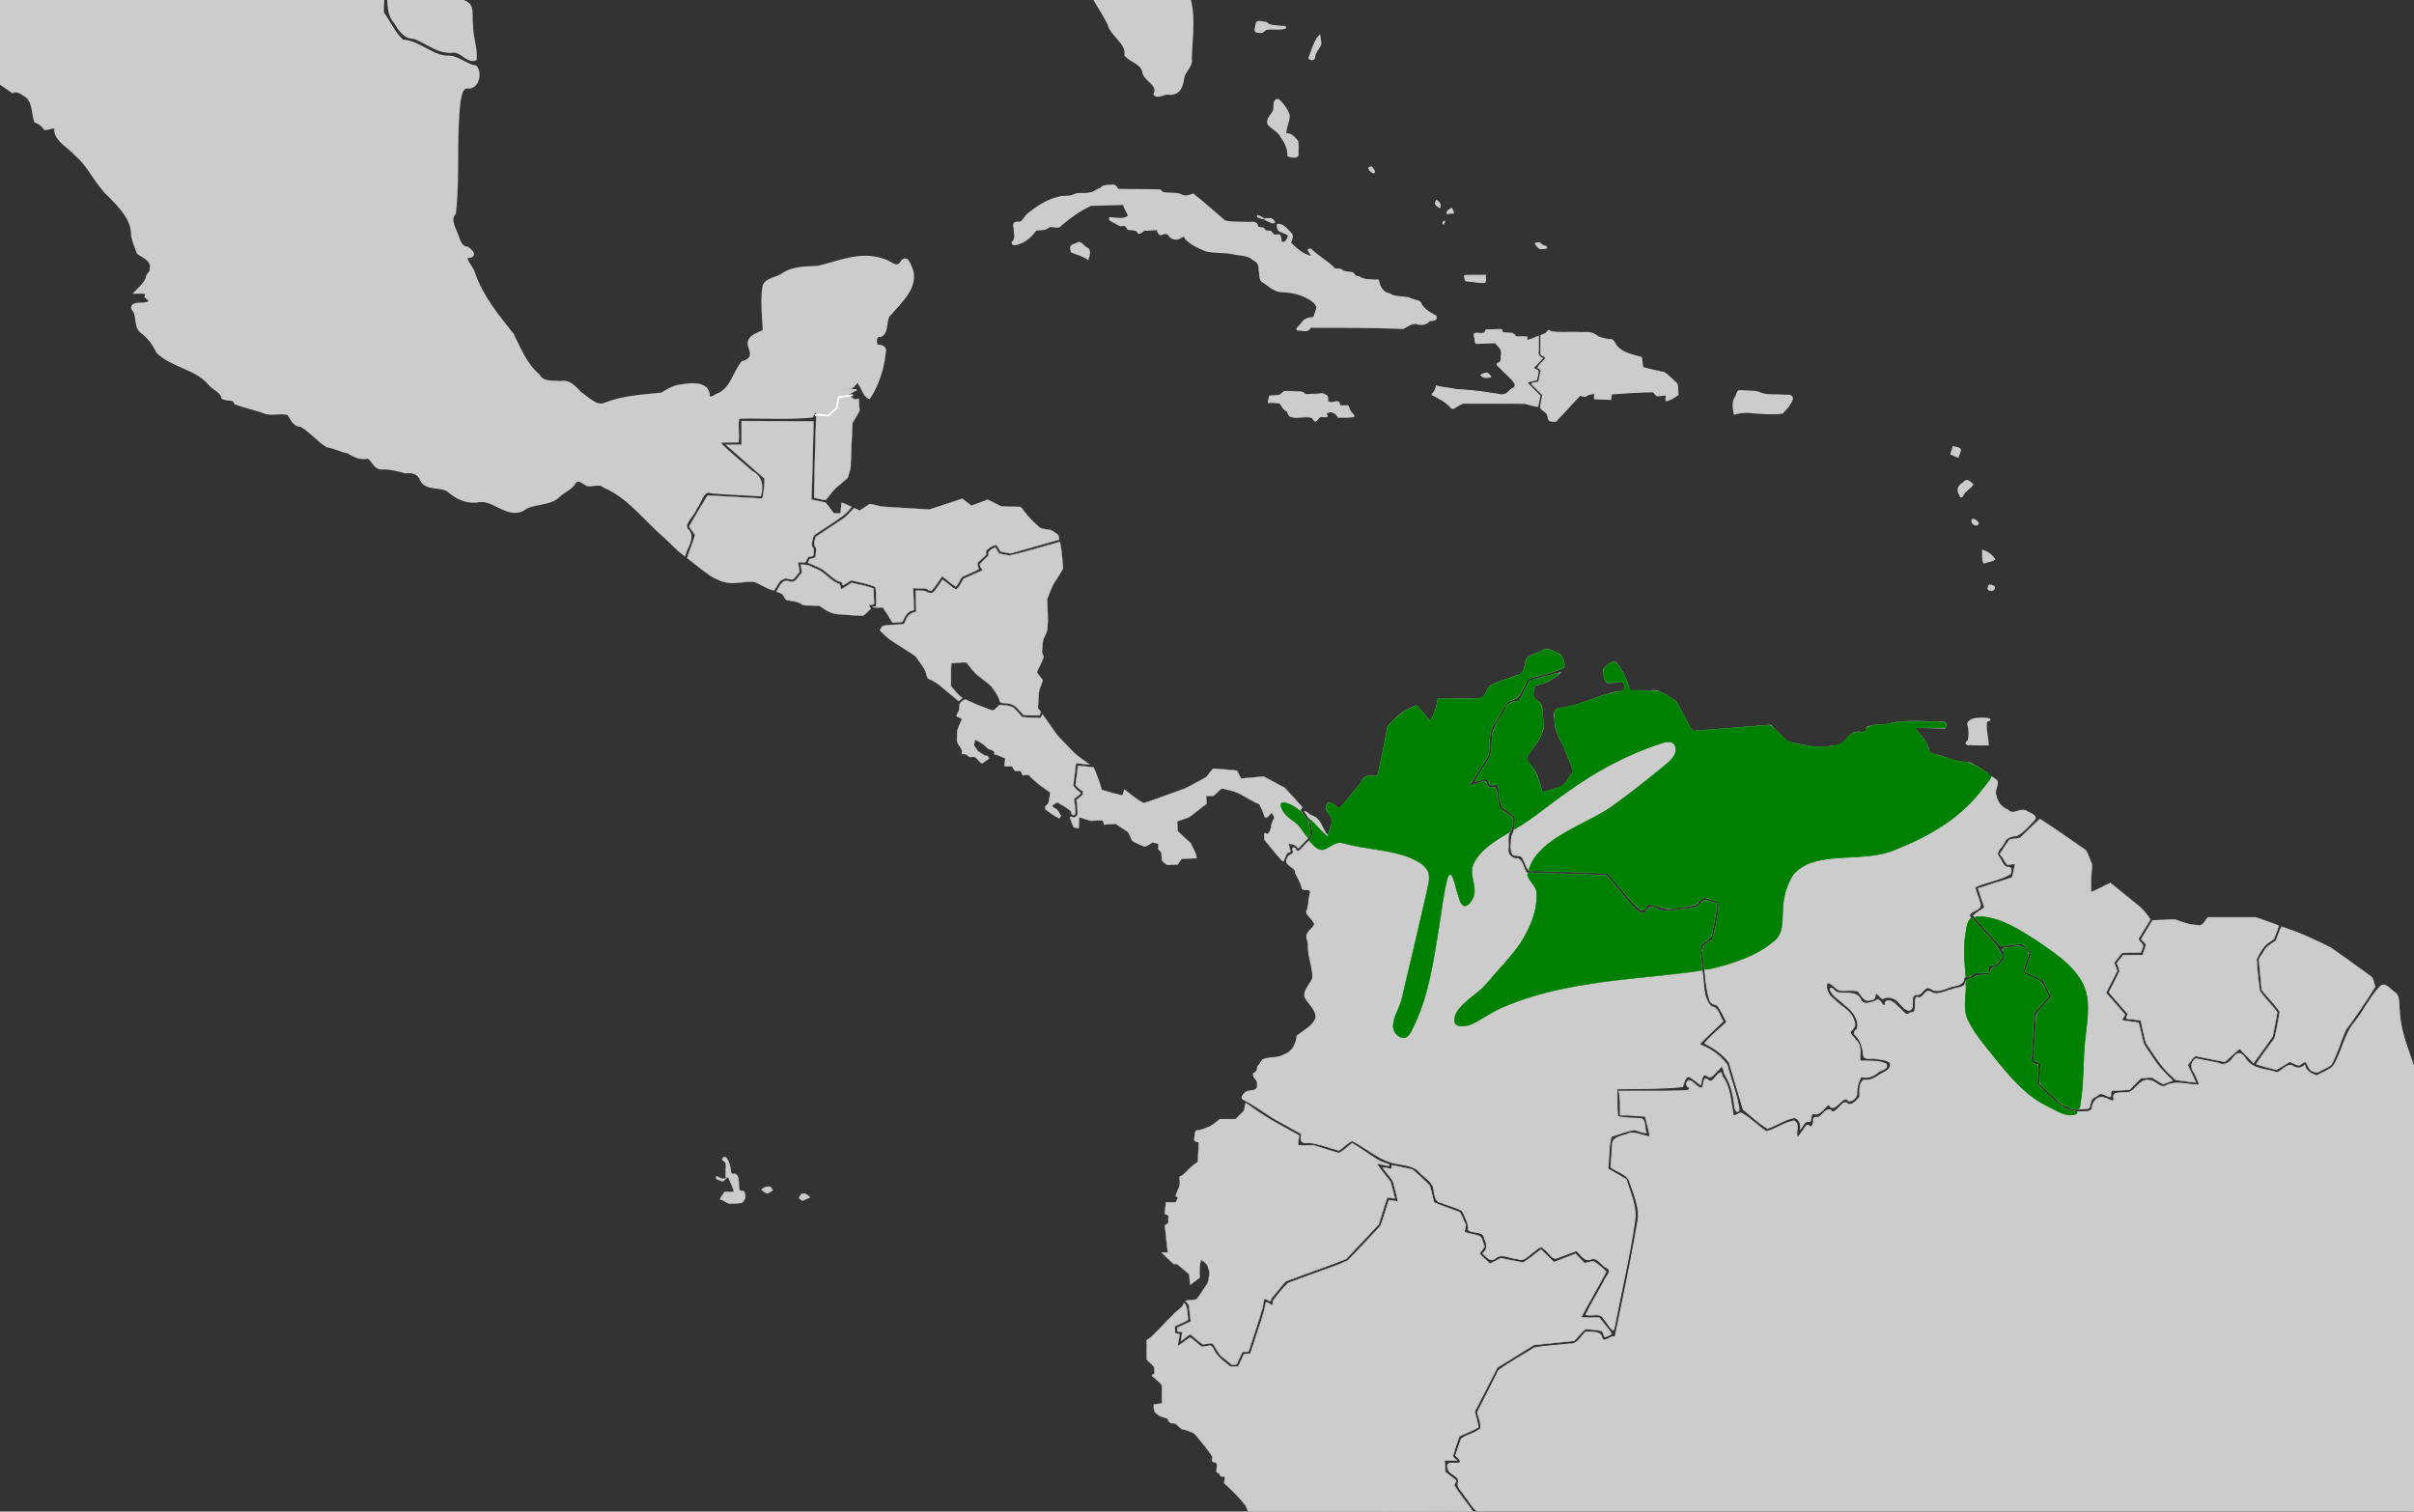 <?xml version="1.0" encoding="UTF-8" standalone="no"?>
<svg
   xmlns:dc="http://purl.org/dc/elements/1.1/"
   xmlns:cc="http://creativecommons.org/ns#"
   xmlns:rdf="http://www.w3.org/1999/02/22-rdf-syntax-ns#"
   xmlns:svg="http://www.w3.org/2000/svg"
   xmlns="http://www.w3.org/2000/svg"
   xmlns:sodipodi="http://sodipodi.sourceforge.net/DTD/sodipodi-0.dtd"
   xmlns:inkscape="http://www.inkscape.org/namespaces/inkscape"
   width="385.763mm"
   height="241.565mm"
   viewBox="0 0 385.763 241.565"
   version="1.1"
   id="svg8"
   inkscape:version="1.0 (4035a4fb49, 2020-05-01)"
   sodipodi:docname="Campylorhynchus griseus map.svg">
  <rect x="0" y="0" width="385.763" height="241.565" fill="#333333" stroke="none"/>
  <defs
     id="defs2" />
  <sodipodi:namedview
     id="base"
     pagecolor="#ffffff"
     bordercolor="#666666"
     borderopacity="1.0"
     inkscape:pageopacity="0.0"
     inkscape:pageshadow="2"
     inkscape:zoom="0.35355339"
     inkscape:cx="2043.2329"
     inkscape:cy="559.80028"
     inkscape:document-units="mm"
     inkscape:current-layer="layer2"
     showgrid="false"
     inkscape:window-width="1904"
     inkscape:window-height="1011"
     inkscape:window-x="781"
     inkscape:window-y="35"
     inkscape:window-maximized="0"
     showguides="false"
     inkscape:document-rotation="0">
    <inkscape:grid
       type="xygrid"
       id="grid1410" />
  </sodipodi:namedview>
  <g
     inkscape:groupmode="layer"
     id="layer2"
     inkscape:label="Calque 2"
     style="display:inline">
    <path
       style="fill:#cccccc;stroke:#cccccc;stroke-width:0.316px;stroke-linecap:butt;stroke-linejoin:miter;stroke-opacity:1"
       d="m 153.645,111.215 v 0"
       id="path1416"
       inkscape:connector-curvature="0" />
    <path
       style="fill:#cccccc;stroke:#cccccc;stroke-width:0.316px;stroke-linecap:butt;stroke-linejoin:miter;stroke-opacity:1"
       d="m 312.175,71.459 c 0,0 0.968,0.168 1.025,0.393 0.057,0.224 -0.342,1.121 -0.342,1.121 l -1.025,-0.449 z"
       id="path1478"
       inkscape:connector-curvature="0" />
    <path
       style="opacity:1;fill:#cccccc;fill-opacity:1;stroke:#cccccc;stroke-width:0.227;stroke-miterlimit:4;stroke-dasharray:none;stroke-opacity:1"
       d="m -24.197,-13.601 c -0.735,0.102 -0.927,1.063 -0.838,1.642 0.5,0.277 1.31,0.136 1.279,-0.558 0.006,-0.344 0.02,-1.026 -0.44,-1.084 z"
       id="path1480"
       inkscape:connector-curvature="0" />
    <path
       style="opacity:1;fill:#cccccc;fill-opacity:1;stroke:#cccccc;stroke-width:0.227;stroke-miterlimit:4;stroke-dasharray:none;stroke-opacity:1"
       d="m -31.011,-15.77 c -0.085,0.774 0.669,1.351 1.262,1.711 0.166,-0.381 0.098,-0.879 -0.362,-1.012 -0.309,-0.216 -0.562,-0.537 -0.901,-0.7 z"
       id="path1482"
       inkscape:connector-curvature="0" />
    <path
       style="opacity:1;fill:#cccccc;fill-opacity:1;stroke:#cccccc;stroke-width:0.227;stroke-miterlimit:4;stroke-dasharray:none;stroke-opacity:1"
       d="m 200.71,4.119 c -0.091,0.367 -0.321,1.098 0.351,0.99 0.466,0.15 0.887,-1.791e-4 1.128,-0.4 1.036,-0.263 2.194,0.105 3.2,-0.236 0.174,-0.403 -0.584,-0.132 -0.769,-0.258 -0.775,-0.107 -1.693,0.009 -2.265,-0.6 -0.496,-0.014 -1.506,-0.444 -1.581,0.186 -0.022,0.106 -0.043,0.211 -0.065,0.317 z"
       id="path1484"
       inkscape:connector-curvature="0" />
    <path
       style="opacity:1;fill:#cccccc;fill-opacity:1;stroke:#cccccc;stroke-width:0.227;stroke-miterlimit:4;stroke-dasharray:none;stroke-opacity:1"
       d="m 210.582,6.038 c -0.648,0.985 -0.967,2.157 -1.379,3.247 0.183,0.298 0.858,0.342 0.846,-0.159 0.086,-0.76 0.626,-1.316 0.963,-1.953 0.08,-0.486 -0.072,-0.971 -0.128,-1.452 -0.101,0.106 -0.202,0.211 -0.303,0.317 z"
       id="path1486"
       inkscape:connector-curvature="0" />
    <path
       style="opacity:1;fill:#cccccc;fill-opacity:1;stroke:#cccccc;stroke-width:0.227;stroke-miterlimit:4;stroke-dasharray:none;stroke-opacity:1"
       d="m 204.122,15.911 c -0.758,0.174 -0.377,1.197 -0.589,1.742 -0.262,0.75 -1.215,1.299 -0.859,2.211 0.65,0.741 1.692,1.142 2.125,2.094 0.626,0.874 1.085,1.865 1.041,2.955 0.258,0.121 1.677,0.383 1.57,-0.223 -0.054,-0.708 0.103,-1.499 -0.082,-2.156 -0.515,-0.516 -1.022,-1.305 -1.883,-1.096 -0.018,-1.01 0.504,-1.925 0.563,-2.91 -0.237,-0.994 -0.948,-1.864 -1.673,-2.568 -0.064,-0.036 -0.139,-0.057 -0.213,-0.05 z"
       id="path1488"
       inkscape:connector-curvature="0" />
    <path
       style="opacity:1;fill:#cccccc;fill-opacity:1;stroke:#cccccc;stroke-width:0.227;stroke-miterlimit:4;stroke-dasharray:none;stroke-opacity:1"
       d="m 177.582,29.628 c -0.594,0.034 -1.359,-0.022 -1.713,0.523 -0.64,0.12 -1.087,0.719 -1.79,0.713 -0.775,0.214 -1.654,-0.061 -2.384,0.253 -0.747,0.44 -1.758,0.155 -2.584,0.441 -1.753,0.398 -3.277,1.429 -4.673,2.512 -0.588,0.382 -0.802,1.173 -1.423,1.478 -0.79,-0.099 -1.216,0.054 -0.924,0.915 -0.018,0.754 0.378,1.698 -0.315,2.262 -0.047,0.569 0.761,0.31 1.074,0.181 1.14,-0.374 2.03,-1.246 2.716,-2.169 0.689,-0.053 1.438,0.034 2.004,-0.467 0.651,-0.331 1.494,0.394 1.978,-0.315 1.465,-1.219 3.043,-2.387 4.779,-3.167 1.753,-0.046 3.506,-0.092 5.259,-0.139 0.094,0.696 0.613,1.251 0.787,1.895 -0.892,0.688 -2.018,0.291 -3.025,0.264 -0.197,0.411 0.552,0.625 0.829,0.781 0.41,0.225 0.744,0.542 1.262,0.429 0.514,-0.151 0.593,0.368 0.853,0.622 0.568,0.096 1.302,-0.081 1.609,0.564 0.325,0.317 0.727,-0.627 1.284,-0.432 0.587,-0.051 1.176,-0.075 1.763,-0.114 0.093,0.408 0.26,1.047 0.833,0.725 0.445,-0.197 0.92,-0.103 1.145,0.343 0.456,0.526 1.236,0.634 1.789,0.173 0.291,-0.175 0.656,-0.28 0.709,0.174 0.838,0.96 2.091,1.487 3.25,1.982 1.425,0.368 2.933,0.162 4.376,0.482 1.101,0.256 2.369,0.116 3.232,0.95 0.758,0.295 0.967,0.917 0.956,1.67 0.193,0.668 -0.076,1.638 0.711,1.971 0.939,0.603 1.808,1.51 3.017,1.465 1.425,0.059 2.83,0.358 4.078,1.062 0.595,0.311 1.226,0.784 1.434,1.427 -0.119,0.576 -0.342,1.123 -0.525,1.681 -0.724,0.047 -1.502,0.185 -1.899,0.86 -0.268,0.438 -1.421,1.234 -0.278,1.113 0.564,0.058 1.369,0.286 1.578,-0.458 4.952,0.021 9.908,-0.033 14.857,0.186 0.777,-0.374 1.566,-1.075 2.482,-0.68 0.627,0.111 1.328,-0.026 1.706,-0.557 0.436,-0.092 1.303,0.038 1.055,-0.691 -0.979,-0.565 -2.086,-1.113 -2.512,-2.226 -0.516,-0.36 -1.23,-0.338 -1.773,-0.676 -1.053,-0.246 -2.216,-0.076 -3.163,-0.653 -1.074,-0.185 -1.593,-1.232 -1.756,-2.193 -1.056,-0.072 -2.208,0.097 -3.117,-0.543 -0.447,0.025 -0.726,-0.268 -0.933,-0.621 -0.609,-0.178 -1.341,-0.01 -1.854,-0.504 -0.417,-0.229 -0.974,0.134 -1.283,-0.366 -1.054,-1.067 -2.423,-1.755 -3.489,-2.807 -0.194,-0.242 -0.721,-0.091 -0.394,0.23 0.081,0.252 0.547,0.634 0.433,0.842 -1.387,-0.268 -2.485,-1.275 -3.437,-2.224 0.184,-0.506 0.576,-1.136 0.033,-1.588 -0.577,-0.519 -1.186,-1.473 -2.071,-1.306 -0.019,0.453 0.053,0.961 0.589,1.082 0.327,0.262 1.018,0.293 1.178,0.649 -0.013,0.522 -0.499,1.33 -1.101,1.092 -0.326,-0.386 0.062,-1.366 -0.711,-1.139 -0.378,0.069 -0.719,-0.05 -0.847,-0.41 -0.276,-0.412 -1.008,-0.034 -1.188,-0.451 -0.072,-0.53 -0.972,-0.061 -1.126,-0.612 -0.156,-0.84 -1.045,-0.476 -1.665,-0.557 -1.176,-0.048 -2.422,0.046 -3.545,-0.231 -1.682,-1.432 -3.319,-2.917 -5.056,-4.284 -0.659,0.256 -1.38,0.485 -2.023,0.053 -0.982,-0.328 -2.108,-0.051 -3.057,-0.385 0.049,-0.548 -0.8,-0.261 -1.131,-0.359 -1.951,-0.031 -3.903,-0.037 -5.854,-0.057 -0.174,-0.494 -0.453,-0.78 -1.02,-0.667 z"
       id="path1490"
       inkscape:connector-curvature="0" />
    <path
       style="opacity:1;fill:#cccccc;fill-opacity:1;stroke:#cccccc;stroke-width:0.227;stroke-miterlimit:4;stroke-dasharray:none;stroke-opacity:1"
       d="m 171.778,39.048 c -0.745,0.106 -0.789,0.667 -0.493,1.239 0.873,0.283 1.772,0.625 2.587,1.09 0.147,-0.677 0.519,-1.428 -0.317,-1.79 -0.477,-0.26 -0.903,-1.143 -1.482,-0.677 -0.099,0.046 -0.197,0.092 -0.295,0.137 z"
       id="path1492"
       inkscape:connector-curvature="0" />
    <path
       style="opacity:1;fill:#cccccc;fill-opacity:1;stroke:#cccccc;stroke-width:0.227;stroke-miterlimit:4;stroke-dasharray:none;stroke-opacity:1"
       d="m 219.064,26.722 c -0.645,0.024 -0.038,0.666 0.241,0.776 0.377,0.262 0.407,-0.097 0.179,-0.34 -0.103,-0.156 -0.18,-0.454 -0.42,-0.436 z"
       id="path1494"
       inkscape:connector-curvature="0" />
    <path
       style="opacity:1;fill:#cccccc;fill-opacity:1;stroke:#cccccc;stroke-width:0.16;stroke-miterlimit:4;stroke-dasharray:none;stroke-opacity:1"
       d="m 202.604,35.306 c 0.309,0.15 0.793,0.462 1.082,0.219 -0.194,-0.456 -0.531,-0.694 -1.04,-0.571 -0.755,-0.068 -0.753,0.051 -0.074,0.335 z"
       id="path1496"
       inkscape:connector-curvature="0" />
    <path
       style="opacity:1;fill:#cccccc;fill-opacity:1;stroke:#cccccc;stroke-width:0.16;stroke-miterlimit:4;stroke-dasharray:none;stroke-opacity:1"
       d="m 200.961,34.47 c -0.162,0.255 0.411,0.301 0.566,0.392 0.105,0.065 0.628,0.158 0.267,-0.039 -0.258,-0.147 -0.532,-0.325 -0.833,-0.354 z"
       id="path1498"
       inkscape:connector-curvature="0" />
    <path
       style="opacity:1;fill:#cccccc;fill-opacity:1;stroke:#cccccc;stroke-width:0.16;stroke-miterlimit:4;stroke-dasharray:none;stroke-opacity:1"
       d="m 229.435,32.315 c -0.206,0.417 0.384,0.724 0.655,0.877 0.189,-0.47 -0.091,-0.907 -0.508,-1.133 -0.103,-0.151 -0.095,0.216 -0.147,0.256 z"
       id="path1500"
       inkscape:connector-curvature="0" />
    <path
       style="opacity:1;fill:#cccccc;fill-opacity:1;stroke:#cccccc;stroke-width:0.16;stroke-miterlimit:4;stroke-dasharray:none;stroke-opacity:1"
       d="m 231.946,33.291 c -0.291,0.181 -0.735,0.442 -0.756,0.811 0.226,0.091 0.566,-0.081 0.833,-0.02 0.512,0.119 0.054,-0.54 -0.034,-0.775 -0.009,-0.013 -0.026,-0.023 -0.044,-0.016 z"
       id="path1502"
       inkscape:connector-curvature="0" />
    <path
       style="opacity:1;fill:#cccccc;fill-opacity:1;stroke:#cccccc;stroke-width:0.16;stroke-miterlimit:4;stroke-dasharray:none;stroke-opacity:1"
       d="m 230.849,35.355 c -0.211,0.03 -0.393,0.294 -0.199,0.455 0.009,-0.096 0.333,-0.376 0.199,-0.455 z"
       id="path1504"
       inkscape:connector-curvature="0" />
    <path
       style="opacity:1;fill:#cccccc;fill-opacity:1;stroke:#cccccc;stroke-width:0.16;stroke-miterlimit:4;stroke-dasharray:none;stroke-opacity:1"
       d="m 235.158,43.995 c -0.359,0.054 -0.834,-0.093 -1.137,0.105 0.117,0.306 -0.008,0.928 0.522,0.808 0.907,0.056 1.829,0.325 2.732,0.221 0.198,-0.324 0.058,-0.771 0.106,-1.135 -0.741,2.04e-4 -1.481,-6.27e-4 -2.222,6.29e-4 z"
       id="path1506"
       inkscape:connector-curvature="0" />
    <path
       style="opacity:1;fill:#cccccc;fill-opacity:1;stroke:#cccccc;stroke-width:0.16;stroke-miterlimit:4;stroke-dasharray:none;stroke-opacity:1"
       d="m 245.838,38.788 c -0.203,0.018 -0.708,0.058 -0.356,0.338 0.243,0.379 0.512,0.73 1.02,0.586 0.203,-0.003 0.838,0.06 0.638,-0.299 -0.319,-0.118 -0.696,-0.149 -0.915,-0.464 -0.102,-0.101 -0.235,-0.185 -0.387,-0.161 z"
       id="path1508"
       inkscape:connector-curvature="0" />
    <path
       style="opacity:1;fill:#cccccc;fill-opacity:1;stroke:#cccccc;stroke-width:0.16;stroke-miterlimit:4;stroke-dasharray:none;stroke-opacity:1"
       d="m 204.891,62.86 c -0.503,0.547 -1.348,0.306 -2.007,0.444 -0.027,0.329 -0.273,0.747 -0.165,1.045 0.589,-0.094 1.201,0.035 1.796,0.046 0.349,0.464 0.605,1.122 1.188,1.314 0.162,0.358 0.239,0.821 0.716,0.903 1.05,0.263 2.176,-0.191 3.22,0.111 0.26,0.155 0.397,0.847 0.787,0.456 0.282,-0.298 0.446,-0.749 0.949,-0.585 0.526,0.027 1.011,0.077 0.495,-0.443 0.14,-0.178 0.638,-0.435 0.896,-0.344 0.445,0.155 0.903,0.389 1.057,0.866 0.836,-0.047 1.725,0.106 2.529,-0.124 0.013,-0.336 -0.457,-0.563 -0.573,-0.881 -0.289,-0.303 -0.139,-1.006 -0.725,-0.819 -0.307,-0.063 -0.948,0.162 -1.025,-0.272 0.075,-0.487 -0.537,-0.417 -0.832,-0.296 -0.339,0.112 -0.693,0.034 -1.021,-0.072 0.006,-0.407 0.097,-0.946 -0.406,-1.11 -0.455,-0.366 -1.099,-0.044 -1.638,-0.101 -0.521,-0.015 -1.116,0.148 -1.594,0.026 -0.399,-0.601 -1.23,-0.321 -1.833,-0.426 -0.506,0.022 -1.075,-0.118 -1.542,0.002 -0.09,0.086 -0.18,0.172 -0.27,0.258 z"
       id="path1510"
       inkscape:connector-curvature="0" />
    <path
       style="opacity:1;fill:#cccccc;fill-opacity:1;stroke:#cccccc;stroke-width:0.16;stroke-miterlimit:4;stroke-dasharray:none;stroke-opacity:1"
       d="m 237.574,59.617 c -0.297,0.068 -0.698,0.126 -0.911,0.326 0.321,0.42 0.845,0.465 1.322,0.323 0.54,0.043 -0.061,-0.446 -0.251,-0.602 -0.048,-0.028 -0.103,-0.053 -0.16,-0.047 z"
       id="path1512"
       inkscape:connector-curvature="0" />
    <path
       style="opacity:1;fill:#cccccc;fill-opacity:1;stroke:#cccccc;stroke-width:0.16;stroke-miterlimit:4;stroke-dasharray:none;stroke-opacity:1"
       d="m 239.352,52.661 c -0.636,0.012 -1.27,0.052 -1.905,0.079 -0.092,0.591 -0.57,0.581 -1.072,0.532 -0.573,-0.074 -1.024,-0.044 -0.717,0.627 0.14,0.375 -0.085,1.184 0.554,0.968 0.913,-0.03 1.826,-0.061 2.739,-0.091 0.447,0.543 1.169,1.072 0.976,1.869 -0.095,0.469 0.137,1.111 -0.418,1.337 -0.713,0.274 0.171,0.653 0.396,0.988 0.718,0.782 1.623,1.427 2.185,2.33 0.118,0.362 -0.072,0.778 -0.485,0.813 -0.379,0.264 -0.612,0.713 -1.082,0.875 -0.619,0.283 -1.316,-0.084 -1.96,-0.101 -1.938,-0.334 -3.898,-0.535 -5.861,-0.638 -1.041,-0.256 -2.173,-0.269 -3.176,-0.575 -0.044,0.536 -0.355,0.975 -0.681,1.384 1.012,0.574 2.106,1.053 2.903,1.929 0.24,0.404 0.554,0.351 0.874,0.07 0.548,-0.285 1.048,-0.745 1.711,-0.605 3.122,0.014 6.251,-0.028 9.368,0.021 0.676,0.159 1.359,0.419 2.041,0.491 0.155,-0.567 0.234,-1.152 0.348,-1.728 -0.697,-0.709 -1.454,-1.387 -2.102,-2.127 0.511,-0.188 1.056,-0.273 1.583,-0.407 0.032,-0.478 0.289,-0.98 0.208,-1.445 -0.186,-0.215 -0.671,-0.21 -0.733,-0.499 0.511,-0.474 0.964,-1.009 1.445,-1.514 -0.526,-0.206 -0.79,-0.555 -0.654,-1.12 0,-0.789 0,-1.578 0,-2.366 -0.579,0.173 -1.13,0.559 -1.734,0.593 -0.272,-0.126 -0.077,-0.349 -0.028,-0.487 -0.613,-0.081 -1.242,-0.017 -1.86,-0.038 -0.163,-0.411 -0.536,-0.633 -0.983,-0.583 -0.39,-0.09 -0.925,0.048 -1.234,-0.228 0.07,-0.213 -0.008,-0.449 -0.292,-0.357 -0.117,-0.002 -0.235,-6.29e-4 -0.352,6.28e-4 z"
       id="path1514"
       inkscape:connector-curvature="0" />
    <path
       style="opacity:1;fill:#cccccc;fill-opacity:1;stroke:#cccccc;stroke-width:0.16;stroke-miterlimit:4;stroke-dasharray:none;stroke-opacity:1"
       d="m 247.23,53.062 c -0.261,0.284 -0.624,0.441 -0.992,0.542 0,1.015 0,2.03 0,3.045 0.231,0.189 0.698,0.288 0.787,0.577 -0.354,0.549 -0.995,0.934 -1.256,1.521 0.271,0.203 0.659,0.368 0.428,0.765 -0.098,0.502 -0.196,1.004 -0.295,1.506 -0.283,0.168 -1.408,0.1 -1.043,0.45 0.551,0.544 1.102,1.089 1.654,1.633 -0.091,0.709 -0.323,1.431 -0.312,2.137 0.381,0.445 1.1,0.637 1.15,1.312 0.072,0.314 0.124,0.77 0.568,0.728 0.329,0.062 0.718,0.192 0.908,-0.183 1.256,-1.28 2.426,-2.639 3.672,-3.927 0.386,0.114 0.84,0.341 1.163,-0.021 0.36,-0.155 0.811,-0.242 1.178,-0.24 0.1,0.316 -0.325,0.981 0.254,0.834 0.772,0.012 1.543,0.064 2.314,0.103 0.058,-0.282 0,-0.641 0.158,-0.881 2.182,-0.169 4.372,-0.33 6.56,-0.335 0.344,0.136 0.48,0.754 0.962,0.622 0.366,0.02 0.964,-0.218 1.18,-0.08 0.008,0.276 -0.124,0.655 -0.02,0.887 0.715,-0.14 1.336,-0.555 1.911,-0.977 -0.073,-0.569 2.3e-4,-1.205 -0.161,-1.734 -0.685,-0.604 -1.284,-1.339 -2.072,-1.811 -1.141,-0.251 -2.286,-0.489 -3.411,-0.808 -0.056,-0.535 -0.101,-1.074 -0.218,-1.6 -1.413,-0.442 -3.075,-0.688 -4.031,-1.928 -0.244,-0.397 -0.414,-0.998 -1.012,-0.927 -0.819,-0.103 -1.659,-0.239 -2.319,-0.77 -0.806,-0.57 -1.847,-0.292 -2.768,-0.382 -1.414,-0.051 -2.845,0.084 -4.249,-0.091 -0.335,-0.193 -0.412,-0.402 -0.689,0.034 z"
       id="path1516"
       inkscape:connector-curvature="0" />
    <path
       style="opacity:1;fill:#cccccc;fill-opacity:1;stroke:#cccccc;stroke-width:0.227;stroke-miterlimit:4;stroke-dasharray:none;stroke-opacity:1"
       d="m 277.981,62.473 c -0.432,0.053 -0.405,0.742 -0.65,1.027 -0.536,0.81 -0.317,1.796 -0.158,2.661 1.071,-0.318 2.181,-0.361 3.283,-0.177 1.445,0.064 2.929,0.228 4.357,0.018 0.635,-0.647 1.294,-1.388 1.596,-2.241 0.023,-0.823 -0.886,-0.494 -1.431,-0.584 -1.162,-0.112 -2.4,0.077 -3.512,-0.292 -0.884,-0.472 -1.99,-0.29 -2.967,-0.409 -0.173,-0.006 -0.346,-0.008 -0.519,-0.004 z"
       id="path1518"
       inkscape:connector-curvature="0" />
    <path
       style="opacity:1;fill:#cccccc;fill-opacity:1;stroke:#cccccc;stroke-width:0.321;stroke-miterlimit:4;stroke-dasharray:none;stroke-opacity:1"
       d="m 316.404,114.848 c -0.623,0.015 -1.72,0.146 -1.887,0.82 0.253,0.885 0.316,1.967 0.014,2.843 -0.446,0.132 -0.309,0.51 0.149,0.414 0.986,0.075 1.977,0.032 2.965,0.043 -0.036,-1.242 -0.496,-2.558 -0.244,-3.77 0.184,0.017 0.82,-0.181 0.333,-0.286 -0.438,-0.076 -0.885,-0.07 -1.328,-0.065 z"
       id="path1520"
       inkscape:connector-curvature="0" />
    <path
       style="opacity:1;fill:#cccccc;fill-opacity:1;stroke:#cccccc;stroke-width:0.227;stroke-miterlimit:4;stroke-dasharray:none;stroke-opacity:1"
       d="m 313.72,77.208 c -0.637,0.329 -1.075,1.11 -0.581,1.746 0.159,0.57 0.425,0.557 0.599,0.012 0.37,-0.619 1.117,-0.95 1.487,-1.536 -0.477,-0.468 -0.932,-0.972 -1.463,-0.252 z"
       id="path1522"
       inkscape:connector-curvature="0" />
    <path
       style="opacity:1;fill:#cccccc;fill-opacity:1;stroke:#cccccc;stroke-width:0.227;stroke-miterlimit:4;stroke-dasharray:none;stroke-opacity:1"
       d="m 315.304,83 c -0.552,0.35 0.39,1.255 0.804,0.706 0.013,-0.315 -0.525,-0.624 -0.804,-0.706 z"
       id="path1524"
       inkscape:connector-curvature="0" />
    <path
       style="opacity:1;fill:#cccccc;fill-opacity:1;stroke:#cccccc;stroke-width:0.227;stroke-miterlimit:4;stroke-dasharray:none;stroke-opacity:1"
       d="m 316.851,87.981 c 0.061,0.631 -0.099,1.399 0.191,1.958 0.536,-0.208 1.224,-0.231 1.676,-0.562 -0.397,-0.657 -1.137,-1.158 -1.867,-1.397 z"
       id="path1526"
       inkscape:connector-curvature="0" />
    <path
       style="opacity:1;fill:#cccccc;fill-opacity:1;stroke:#cccccc;stroke-width:0.227;stroke-miterlimit:4;stroke-dasharray:none;stroke-opacity:1"
       d="m 317.959,93.515 c -0.256,0.208 -0.407,0.874 0.152,0.774 0.41,0.285 0.91,-0.579 0.312,-0.645 -0.147,-0.06 -0.302,-0.131 -0.464,-0.129 z"
       id="path1528"
       inkscape:connector-curvature="0" />
    <path
       style="opacity:1;fill:#cccccc;fill-opacity:1;stroke:#cccccc;stroke-width:0.568;stroke-miterlimit:4;stroke-dasharray:none;stroke-opacity:1"
       d="m -56.888,-44.147 c 0.596,1.061 0.285,2.557 1.102,3.451 4.773,-0.038 9.549,-0.829 14.321,-1.172 0.516,0.199 2.317,-0.715 2.015,0.267 -0.222,0.627 -0.655,1.697 0.431,1.739 7.826,2.934 15.666,5.844 23.575,8.551 6.074,-0.008 12.148,-0.045 18.222,-0.069 0.343,-1.031 -0.748,-3.293 0.677,-3.395 3.772,-0.321 7.57,-0.144 11.353,-0.194 2.644,2.525 4.906,5.493 7.866,7.667 1.132,0.616 2.746,0.619 2.922,2.175 1.145,2.633 2.29,5.266 3.435,7.898 2.676,1.171 5.254,2.71 8.04,3.553 1.814,-1.274 2.101,-3.789 3.001,-5.675 0.766,-0.057 1.792,-0.048 2.032,-0.95 1.168,-0.128 2.275,0.86 3.519,0.501 1.394,-0.258 2.701,-0.269 3.621,0.96 1.342,1.265 3.131,2.201 4.186,3.677 2.004,4.668 4.065,9.68 8.274,12.856 0.849,1.853 -0.018,4.189 1.509,5.832 0.674,1.124 1.487,2.477 3,2.407 2.092,0.779 3.899,2.51 6.294,2.206 1.279,-0.058 2.189,1.669 3.401,1.27 C 76.027,7.628 75.277,5.824 75.323,4.006 75.043,2.719 75.767,0.875 74.159,0.337 73.524,0.008 72.571,-0.775 74.001,-0.499 c 1.568,0.386 2.335,0.029 1.778,-1.664 0.153,-0.94 -0.861,-2.891 0.726,-2.546 1.145,-0.164 1.085,-1.457 1.444,-2.21 1.074,-0.259 2.207,-0.459 3.079,-1.256 1.001,-0.426 1.249,-1.265 0.385,-1.99 0.11,-0.759 1.622,-1.047 2.014,-0.24 1.091,0.558 2.382,-0.469 3.47,-0.727 2.052,-0.752 2.973,-2.884 4.854,-3.915 2.052,-1.481 4.127,-3.264 6.824,-3.243 2.109,-0.112 4.343,-1.14 6.286,0.067 1.806,0.86 3.96,1.509 5.873,0.791 -0.749,-0.703 -0.86,-2.366 0.25,-2.716 1.83,-0.502 2.505,1.518 3.774,2.321 1.394,0.752 1.94,2.508 3.591,2.831 0.808,0.334 0.803,1.689 1.671,0.523 1.11,-0.658 2.966,-1.758 3.888,-0.253 0.561,0.534 0.25,-1.203 -0.205,-1.522 -0.396,-0.241 -0.844,-1.01 0.008,-0.741 1.025,0.087 2.195,0.662 3.146,0.494 -0.677,-1.149 -0.606,-1.713 0.871,-1.886 0.951,0.059 0.98,-1.748 0.593,-1.686 -0.62,0.48 -1.929,1.266 -2.534,0.493 0.231,-0.895 -0.57,-1.495 -1.4,-1.06 -0.784,0.444 -2.019,-0.307 -1.95,-1.008 0.577,-1.417 1.4,-1.797 2.762,-1.135 4,0.644 7.869,-1.083 11.872,-0.754 0.394,-0.49 0.583,-1.782 1.218,-1.871 0.768,0.857 0.868,2.731 2.414,2.16 1.146,-0.025 2.592,0.066 3.114,-1.202 0.908,0.972 2.16,1.398 3.453,0.914 0.752,0.086 1.766,-0.663 2.397,-0.269 0.069,1.223 1.908,0.817 2.624,1.502 1.849,0.986 3.767,2.183 4.738,4.059 2.784,-0.581 5.15,-2.406 7.894,-3.045 2.951,1.433 4.458,4.61 6.801,6.755 0.556,0.299 1.495,0.026 1.502,0.974 0.376,1.328 0.678,2.675 1.022,4.011 -1.459,1.343 -1.19,3.417 -1.388,5.189 0.441,-0.138 1.373,-1.864 1.661,-0.856 1.326,1.407 -0.274,2.309 -0.355,3.4 0.812,1.987 2.177,3.709 3.086,5.617 0.457,1.883 2.976,2.885 2.715,4.989 0.921,0.977 2.71,1.24 2.867,2.837 0.437,1.283 2.461,1.814 1.804,3.412 0.417,0.465 1.445,-0.314 2.054,-0.204 1.698,0.201 2.051,-1.01 2.284,-2.398 0.153,-1.186 1.414,-1.818 1.205,-3.102 0.086,-3.738 0.874,-7.69 -0.84,-11.208 -0.856,-1.799 -1.873,-3.562 -1.865,-5.617 -0.015,-1.468 -0.367,-2.815 -1.403,-3.914 -1.523,-2.001 -2.808,-4.2 -3.124,-6.724 -0.437,-2.436 -1.463,-4.753 -1.892,-7.166 0.773,-1.849 0.437,-3.961 1.371,-5.789 0.751,-1.485 0.878,-3.729 2.604,-4.447 0.589,-1.055 0.334,-2.83 1.511,-3.476 0.333,0.135 1.322,1.179 1.314,0.318 -0.466,-0.558 -0.424,-1.483 0.535,-1.22 1.457,0.274 2.579,-0.233 3.411,-1.434 1.14,-1.295 2.501,-2.412 4.276,-2.654 1.373,-0.49 -0.658,-0.39 -1.079,-0.422 -28.785,-0.299 -57.573,-0.142 -86.36,-0.2 -55.262,-0.005 -110.523,-0.002 -165.785,-0.003 0.085,0.156 0.169,0.311 0.254,0.467 z"
       id="path1739"
       inkscape:connector-curvature="0" />
    <path
       style="opacity:1;fill:#cccccc;fill-opacity:1;stroke:#cccccc;stroke-width:0.568;stroke-miterlimit:4;stroke-dasharray:none;stroke-opacity:1"
       d="m -40.972,-40.978 c -4.701,0.595 -9.437,0.926 -14.154,1.391 1.018,0.524 1.423,1.535 1.046,2.601 -0.05,1.399 2.101,1.863 1.737,3.406 -0.287,1.076 0.872,1.436 1.102,2.319 1.129,0.955 1.11,2.452 1.754,3.643 0.97,0.77 1.474,1.86 1.254,3.1 -0.057,1.302 1.893,1.538 1.644,2.961 -0.146,2.793 2.356,4.592 4.614,5.729 2.838,1.861 5.441,4.259 7.301,7.047 -0.972,1.477 -0.257,3.356 -0.833,4.922 -1.364,0.666 -3.072,0.012 -4.557,0.036 -1.353,-0.344 -1.579,-0.153 -0.512,0.847 0.973,1.046 2.836,1.406 2.856,3.099 0.446,0.962 1.85,0.275 2.52,1.05 1.32,0.534 2.073,2.142 3.491,2.345 1.664,-0.058 1.254,-2.391 2.413,-2.931 0.915,0.417 0.789,1.377 0.452,2.107 0.268,0.823 0.634,1.639 0.673,2.505 1.351,0.657 2.714,1.411 4.05,2.113 2.357,2.503 2.725,6.338 1.541,9.466 -0.323,0.82 -0.754,1.975 0.675,1.629 0.959,-0.166 1.925,0.026 1.958,1.129 0.605,0.36 1.502,0.273 1.91,1.039 1.253,1.505 3.174,2.212 4.41,3.764 1.079,1.162 2.303,2.196 3.688,2.936 0.944,0.897 1.064,2.221 1.023,3.406 0.807,1.208 2.294,0.586 3.041,-0.323 1.8,-1.28 0.752,-3.986 -0.819,-5.02 -0.881,-0.733 -0.229,-2.203 -1.501,-2.686 -0.452,-0.38 -1.343,-1.229 -1.405,-0.152 -0.833,0.242 -2.386,0.377 -2.881,-0.05 -0.207,-3.619 -1.837,-7.027 -3.414,-10.249 -0.661,-1.187 -1.902,-2.137 -1.638,-3.647 -0.255,-2.055 -0.865,-4.256 -2.831,-5.341 -1.507,-1.242 -2.657,-2.873 -3.743,-4.476 -0.249,-1.437 -2.12,-1.795 -2.725,-2.827 -0.014,-1.636 0.258,-3.44 -0.902,-4.778 -0.672,-0.614 -1.977,-0.149 -2.846,-0.306 0.804,-0.513 1.509,-1.469 0.525,-2.196 -0.716,-0.681 -2.667,0.128 -2.469,-1.366 0.438,-1.529 -0.759,-2.401 -1.748,-3.358 -1.671,-1.693 -3.341,-3.386 -5.011,-5.08 -0.316,-2.459 0.312,-5.286 -1.462,-7.329 -1.093,-1.355 0.195,-3.072 0.284,-4.568 0.091,-0.685 0.242,-1.683 1.184,-1.133 1.665,0.367 3.048,1.516 4.392,2.346 0.146,-0.379 -0.481,-1.679 0.382,-1.195 1.558,0.671 2.384,2.261 3.699,3.176 0.81,0.213 2.438,-0.37 2.278,1.019 0.519,2.174 0.163,4.894 2.175,6.407 0.755,1.118 0.275,2.643 1.091,3.793 0.669,1.043 0.868,2.906 2.331,3.086 0.477,1.236 0.158,3.064 1.759,3.629 1.477,0.333 0.471,2.102 1.622,2.758 1.77,1.53 3.507,3.316 5.7,4.16 0.68,0.692 2.493,-0.209 2.36,1.217 -0.26,1.11 -0.797,2.497 0.371,3.34 0.968,1.124 2.472,1.359 3.778,1.782 0.095,0.943 0.938,1.61 0.837,2.616 0.913,0.266 2.324,-0.52 2.867,0.717 0.536,1.036 1.665,2.369 0.514,3.369 -0.554,0.869 -1.895,2.41 -0.39,3.102 1.988,0.938 3.761,2.247 5.543,3.477 0.771,-0.429 1.863,0.449 2.496,0.935 0.92,1.076 0.798,2.575 1.185,3.799 0.634,0.242 1.177,0.638 1.522,1.178 0.59,0.051 1.933,-0.805 1.694,0.403 0.294,1.662 2.181,2.495 3.217,3.702 2.232,1.875 3.266,4.708 5.431,6.661 1.745,1.786 3.726,3.746 3.659,6.421 0.224,0.929 0.557,1.85 0.906,2.709 0.95,0.616 2.386,1.163 2.044,2.59 0.108,0.71 -0.638,0.789 -0.624,1.521 -0.363,0.869 -1.094,1.501 -1.743,2.16 0.643,0.024 1.932,-0.284 1.585,0.719 1.059,0.82 0.646,1.136 -0.67,1.258 -0.588,-0.065 -2.07,0.039 -1.27,0.93 0.747,1.118 0.073,2.787 1.467,3.591 1.009,0.843 1.772,1.894 2.304,3.039 2.394,2.322 6.169,2.512 8.338,5.146 0.675,0.803 1.864,1.096 2.09,2.189 0.667,0.352 1.742,-0.079 2.034,0.85 1.564,0.574 3.245,0.896 4.814,1.492 1.178,0.325 2.661,-0.215 3.665,0.245 0.483,0.733 0.882,1.869 1.928,1.783 1.541,0.898 2.705,2.35 4.22,3.316 1.175,0.148 2.176,0.779 3.349,0.955 0.958,0.632 1.995,1.109 3.164,0.823 0.895,0.454 1.095,1.939 2.394,1.729 1.253,-8.89e-4 2.43,0.326 3.578,0.629 1.099,-0.153 2.19,0.15 2.58,1.296 0.855,1.6 3.058,0.755 4.378,1.749 1.182,1.057 2.683,1.755 4.327,1.638 2.639,-0.74 4.705,2.505 7.325,1.401 1.751,-1.4 4.448,-0.67 6.037,-2.438 0.847,-0.703 1.937,-1.092 2.409,-2.123 0.79,-0.542 1.4,0.252 2.036,0.535 0.927,0.147 1.833,-0.462 2.694,0.258 3.913,1.665 6.475,5.23 9.604,7.932 1.038,0.921 2.084,2.116 3.13,2.873 0.34,-1.224 1.616,-2.738 0.345,-3.847 -0.679,-1.101 1.099,-2.338 1.445,-3.496 0.848,-0.948 1.017,-3.174 2.694,-2.56 2.525,0.201 5.057,0.311 7.586,0.444 0.371,-1.524 0.102,-2.79 -1.376,-3.569 -1.769,-1.615 -3.825,-3.144 -5.369,-4.878 1.029,-0.229 2.102,-0.097 3.149,-0.134 0.163,-1.186 -0.315,-3.002 0.228,-3.813 3.894,-0.103 7.831,0.211 11.7,-0.177 0.211,-0.367 0.199,-0.966 0.91,-0.657 1.619,0.768 2.013,-0.861 2.671,-1.982 0.473,-0.956 1.08,-2.097 2.361,-1.919 0.87,0.087 1.345,-1.922 1.748,-0.583 0.486,0.639 0.76,1.802 1.453,2.143 1.342,-2.096 2.151,-4.617 2.392,-7.087 0.289,-0.967 -0.551,-1 -1.23,-1.044 -0.286,-0.639 -0.337,-1.936 0.711,-1.751 1.216,-0.764 0.369,-2.615 1.521,-3.533 1.612,-1.929 4.175,-4.092 3.366,-6.882 -0.291,-0.536 -0.694,-2.341 -1.479,-1.234 -0.794,1.399 -1.954,-0.073 -3.05,-0.308 -3.461,-1.253 -6.984,0.317 -10.326,1.139 -1.925,0.121 -3.936,0.017 -5.62,1.134 -0.957,0.741 -2.954,0.754 -3.059,2.096 -0.317,2.3 -0.037,4.625 0.084,6.929 -1.258,0.638 -3.005,1.01 -2.232,2.751 0.488,1.395 -0.051,1.921 -1.289,2.342 -1.386,1.753 -1.758,4.413 -4.164,5.224 -0.567,0.443 -1.427,0.784 -1.38,-0.309 -0.336,-1.792 -2.834,-1.426 -4.168,-1.23 -1.195,0.105 -2.208,0.709 -3.159,1.318 -3.067,0.324 -6.191,0.472 -9.099,1.615 -1.45,0.599 -2.752,-0.941 -3.908,-1.676 -0.961,-0.909 -1.717,-2.084 -3.239,-1.774 -1.291,-0.164 -2.827,0.185 -3.555,-1.161 -2.034,-1.729 -2.992,-4.221 -4.141,-6.519 -2.435,-3.038 -4.953,-6.131 -6.22,-9.855 -0.278,-0.904 -1.278,-1.8 -1.247,-2.693 1.445,0.075 1.346,-0.467 0.278,-1.263 -1.296,-0.015 -1.469,-1.794 -1.956,-2.701 -0.386,-0.959 -0.899,-2.056 -0.121,-2.958 0.685,-5.977 0.016,-12.055 0.762,-18.031 0.227,-0.915 0.345,-2.418 1.69,-2.109 1.372,-0.238 1.645,-2.29 0.933,-3.17 C 74.326,10.516 73.084,8.996 71.305,9.177 68.747,8.94 66.873,6.718 64.291,6.604 62.885,5.393 62.177,3.575 61.089,2.103 60.956,0.882 61.338,-0.572 60.916,-1.661 c -4.386,-3.279 -6.431,-8.52 -8.542,-13.331 -1.632,-1.192 -3.119,-2.752 -4.837,-3.728 -1.935,-0.08 -3.931,-0.368 -5.789,0.124 -1.512,-0.291 -1.251,1.894 -1.95,2.799 -0.621,1.388 -1.582,3.691 -3.548,2.901 -2.801,-0.952 -5.384,-2.423 -8.075,-3.63 -1.291,-3.009 -2.581,-6.017 -3.872,-9.026 -3.536,-0.958 -5.565,-4.235 -8.158,-6.524 -1.03,-0.875 -1.76,-2.454 -3.357,-1.996 -2.948,0.028 -5.892,0.178 -8.837,0.292 -0.441,0.965 0.439,3.334 -0.992,3.248 -6.251,0.052 -12.54,0.323 -18.767,0.24 -8.445,-3.109 -16.968,-6.107 -25.354,-9.314 -0.118,-0.386 0.598,-1.185 0.191,-1.372 z"
       id="path1741"
       inkscape:connector-curvature="0" />
    <path
       style="opacity:1;fill:#cccccc;fill-opacity:1;stroke:#cccccc;stroke-width:0.057;stroke-miterlimit:4;stroke-dasharray:none;stroke-opacity:1"
       d="m 135.023,62.432 c -0.56,0.012 -0.727,0.665 -0.993,1.041 -0.566,0.979 -1.09,1.994 -1.692,2.946 -0.63,0.045 -1.285,-0.172 -1.899,-0.154 -0.152,4.421 -0.27,8.843 -0.343,13.266 0.606,0.157 1.244,0.307 1.855,0.377 0.678,-0.759 1.19,-1.669 2.03,-2.282 0.484,-0.436 1.041,-0.825 1.481,-1.289 0.198,-0.73 0.536,-1.438 0.478,-2.21 0.077,-2.188 0.18,-4.375 0.291,-6.561 0.364,-0.657 0.818,-1.293 1.126,-1.962 -0.06,-0.629 -0.095,-1.259 -0.134,-1.889 -0.339,0.078 -0.751,0.202 -1.013,-0.113 -0.203,-0.193 -0.521,-0.349 -0.665,-0.561 0.03,-0.205 0.584,-0.636 0.216,-0.605 -0.246,0.003 -0.492,-0.004 -0.737,-0.003 z"
       id="path1790"
       inkscape:connector-curvature="0" />
    <path
       style="opacity:1;fill:#cccccc;fill-opacity:1;stroke:#cccccc;stroke-width:0.057;stroke-miterlimit:4;stroke-dasharray:none;stroke-opacity:1"
       d="m 118.505,69.177 c 0,0.63 0,1.261 0,1.891 -0.83,0.01 -1.659,0.02 -2.489,0.03 2.047,1.803 4.127,3.581 6.156,5.398 0.039,0.891 -0.093,1.794 -0.241,2.674 0.012,0.433 -0.18,0.608 -0.611,0.478 -2.752,-0.146 -5.503,-0.341 -8.256,-0.448 -0.974,1.648 -2.005,3.272 -2.928,4.943 0.274,0.481 0.67,0.895 0.941,1.372 -0.36,1.241 -0.9,2.426 -1.256,3.667 1.25,0.984 2.48,2.002 3.799,2.896 0.868,0.476 1.772,0.94 2.777,1.036 0.789,0.176 1.597,-0.051 2.395,-0.071 0.79,-0.044 1.671,-0.267 2.372,0.223 0.81,0.407 1.622,0.876 2.5,1.103 0.386,-0.48 0.637,-1.071 1.015,-1.542 0.374,-0.138 0.709,-0.533 1.131,-0.348 0.377,0.045 0.889,0.309 1.151,-0.108 0.274,-0.325 0.536,-0.659 0.806,-0.987 -0.065,-0.511 -0.207,-1.056 -0.217,-1.549 0.375,-0.008 0.77,0.082 1.133,0.045 0.183,-0.267 0.27,-0.643 0.495,-0.854 0.268,-0.148 0.876,-0.019 0.825,-0.427 -0.019,-0.405 0.207,-0.886 -0.18,-1.177 -0.229,-0.39 -0.016,-0.878 0.045,-1.295 0.068,-0.351 0.181,-0.677 0.547,-0.814 1.492,-1.019 3.049,-1.949 4.487,-3.041 0.419,-0.387 0.85,-0.81 1.181,-1.254 -0.528,-0.232 -1.041,-0.568 -1.603,-0.686 -0.077,0.574 -0.086,1.156 -0.162,1.731 -0.365,-0.042 -0.795,0.038 -1.121,-0.077 -0.44,-0.555 -0.812,-1.187 -1.31,-1.683 -0.737,-0.174 -1.484,-0.307 -2.226,-0.459 0.163,-4.155 0.247,-8.312 0.338,-12.469 -0.211,-0.097 -0.592,-0.013 -0.861,-0.046 -3.545,-0.027 -7.09,-0.031 -10.635,-0.045 0,0.63 0,1.261 0,1.891 z"
       id="path1792"
       inkscape:connector-curvature="0" />
    <path
       style="opacity:1;fill:#cccccc;fill-opacity:1;stroke:#cccccc;stroke-width:0.057;stroke-miterlimit:4;stroke-dasharray:none;stroke-opacity:1"
       d="m 151.149,80.571 c -0.894,0.279 -1.78,0.615 -2.679,0.859 -2.542,-0.159 -5.089,-0.289 -7.629,-0.465 -0.604,-0.134 -1.208,-0.345 -1.817,-0.422 -0.571,0.296 -1.059,0.76 -1.634,1.031 -0.326,-0.045 -0.614,-0.333 -0.927,-0.339 -0.659,0.602 -1.152,1.388 -1.958,1.817 -1.384,0.915 -2.769,1.83 -4.153,2.745 -0.128,0.543 -0.483,1.241 0.024,1.702 0.122,0.333 -0.015,0.75 -0.008,1.117 -0.016,0.235 -0.023,0.557 -0.342,0.568 -0.277,0.121 -0.704,0.037 -0.767,0.412 -0.042,0.121 -0.259,0.385 2.6e-4,0.396 0.752,0.338 1.545,0.624 2.247,1.046 0.784,0.589 1.474,1.319 2.342,1.788 0.303,0.136 0.864,0.164 0.767,0.629 0.128,0.201 0.402,-0.122 0.55,-0.172 0.297,-0.161 0.57,-0.44 0.88,-0.529 1.286,0.328 2.638,0.489 3.843,1.062 0.177,0.644 0.091,1.342 0.124,2.008 1e-4,0.359 2.3e-4,0.718 3.2e-4,1.078 -0.143,0.055 -0.493,-0.009 -0.542,0.149 0.524,0.087 1.065,0.008 1.595,0.018 0.567,0.767 1.044,1.593 1.534,2.405 0.228,0.119 0.529,-0.046 0.782,-0.012 0.277,-0.041 0.608,0.007 0.852,-0.13 0.271,-0.63 0.605,-1.311 1.231,-1.662 0.286,-0.115 0.747,-0.084 0.581,-0.51 -0.049,-1.062 -0.088,-2.124 -0.127,-3.186 0.723,0.078 1.463,0.026 2.179,0.119 0.208,0.178 0.482,0.378 0.766,0.298 0.657,-0.693 1.133,-1.534 1.686,-2.307 0.733,0.542 1.404,1.183 2.179,1.66 0.321,-0.249 0.461,-0.697 0.691,-1.03 0.149,-0.321 0.325,-0.611 0.702,-0.685 0.754,-0.367 1.577,-0.628 2.278,-1.082 -0.092,-0.311 -0.23,-0.7 -0.18,-1.003 0.453,-0.424 0.905,-0.849 1.358,-1.273 -0.028,-0.332 -0.112,-0.686 0.251,-0.868 0.355,-0.398 0.886,-0.626 1.402,-0.696 0.303,0.297 0.419,0.773 0.706,1.048 0.522,0.081 1.048,0.237 1.568,0.275 2.584,-0.733 5.183,-1.435 7.756,-2.198 -0.066,-0.347 -0.056,-0.796 -0.442,-0.949 -0.398,-0.263 -0.754,-0.625 -1.267,-0.62 -0.441,-0.116 -0.95,-0.094 -1.346,-0.301 -0.944,-0.768 -1.795,-1.638 -2.517,-2.613 -0.246,-0.224 -0.385,-0.659 -0.703,-0.741 -1.001,-0.035 -2.018,-0.005 -3.009,-0.079 -0.713,-0.356 -1.427,-0.712 -2.14,-1.068 -0.871,0.321 -1.742,0.643 -2.614,0.964 -0.484,-0.372 -0.969,-0.744 -1.453,-1.116 -0.874,0.287 -1.748,0.575 -2.622,0.862 z"
       id="path1812"
       inkscape:connector-curvature="0" />
    <path
       style="opacity:1;fill:#cccccc;fill-opacity:1;stroke:#cccccc;stroke-width:0.057;stroke-miterlimit:4;stroke-dasharray:none;stroke-opacity:1"
       d="m 128.061,90.856 c 0.056,0.34 0.199,0.703 -0.144,0.941 -0.362,0.39 -0.625,0.933 -1.125,1.163 -0.44,0.082 -0.886,-0.16 -1.308,-0.136 -0.721,0.264 -0.995,1.026 -1.361,1.625 -0.12,0.201 0.308,0.19 0.407,0.284 0.367,0.069 0.62,0.269 0.746,0.617 0.157,0.278 0.329,0.612 0.708,0.584 0.783,0.173 1.646,0.201 2.29,0.734 0.481,0.143 1.035,0.051 1.545,0.1 0.485,0.067 1.056,-0.125 1.44,0.252 0.819,0.583 1.733,1.12 2.773,1.14 1.291,0.107 2.59,0.185 3.882,0.246 0.479,-0.309 0.838,-0.765 1.254,-1.147 -0.155,-0.271 -0.562,-0.657 0.006,-0.603 0.215,-0.018 0.591,-0.041 0.498,-0.355 -0.062,-0.742 -0.059,-1.487 -0.058,-2.231 -0.829,-0.3 -1.67,-0.555 -2.541,-0.7 -0.347,-0.052 -0.715,-0.219 -1.049,-0.198 -0.544,0.334 -1.066,0.752 -1.638,1.014 -0.116,-0.263 -0.047,-0.639 -0.206,-0.846 -1.043,-0.285 -1.759,-1.145 -2.601,-1.758 -0.588,-0.542 -1.396,-0.743 -2.1,-1.1 -0.47,-0.24 -1.008,-0.213 -1.52,-0.258 0.034,0.211 0.068,0.422 0.102,0.632 z"
       id="path1814"
       inkscape:connector-curvature="0" />
    <path
       style="opacity:1;fill:#cccccc;fill-opacity:1;stroke:#cccccc;stroke-width:0.057;stroke-miterlimit:4;stroke-dasharray:none;stroke-opacity:1"
       d="m 165.496,87.691 c -1.384,0.366 -2.754,0.809 -4.158,1.082 -0.573,-0.053 -1.132,-0.195 -1.695,-0.307 -0.188,-0.325 -0.375,-0.65 -0.563,-0.974 -0.451,0.152 -0.936,0.422 -1.144,0.856 0.132,0.332 -0.019,0.558 -0.297,0.758 -0.352,0.349 -0.704,0.698 -1.056,1.047 0.017,0.385 0.216,0.72 0.517,0.958 -1.036,0.46 -2.071,0.919 -3.107,1.379 -0.371,0.56 -0.614,1.247 -1.147,1.679 -0.418,-0.014 -0.713,-0.423 -1.053,-0.627 -0.388,-0.289 -0.772,-0.635 -1.165,-0.889 -0.522,0.686 -0.928,1.479 -1.565,2.07 -0.337,0.115 -0.776,0.021 -1.053,-0.192 -0.478,-0.199 -1.046,-0.093 -1.558,-0.16 -0.292,0.039 -0.033,0.63 -0.103,0.891 0.024,0.835 0.055,1.669 0.07,2.504 -0.649,0.128 -1.28,0.475 -1.552,1.096 -0.176,0.273 -0.228,0.679 -0.445,0.881 -1.011,0.143 -2.042,0.065 -3.048,0.235 -0.44,3.08e-4 -0.584,0.423 -0.76,0.739 0.688,0.727 1.407,1.434 2.284,1.94 1.138,0.755 2.323,1.459 3.439,2.236 0.514,0.802 1.178,1.524 1.563,2.399 0.129,0.358 0.191,0.753 0.343,1.094 0.812,0.369 1.593,0.805 2.251,1.409 0.901,0.744 1.795,1.495 2.693,2.242 0.192,-0.168 0.454,-0.307 0.599,-0.503 -0.739,-0.48 -1.238,-1.222 -1.816,-1.868 0.024,-1.209 -0.051,-2.425 0.045,-3.629 0.167,-0.132 0.475,-0.028 0.685,-0.09 0.587,-0.012 1.194,-0.166 1.772,-0.073 0.62,0.845 1.254,1.699 2.126,2.314 0.602,0.518 1.291,0.955 1.837,1.524 0.519,0.717 1.092,1.422 1.322,2.291 0.04,0.283 0.29,0.358 0.543,0.342 0.834,0.035 1.776,0.182 2.312,0.887 0.327,0.35 0.651,0.702 0.977,1.053 0.837,0.039 1.675,0.038 2.513,0.032 0.143,-0.295 0.343,-0.597 -0.008,-0.834 -0.384,-0.306 -0.167,-0.79 -0.182,-1.205 0.081,-0.698 0.011,-1.428 0.196,-2.105 0.179,-0.487 0.358,-0.973 0.538,-1.46 -0.313,-0.43 -0.675,-0.841 -0.948,-1.29 0.34,-0.813 0.789,-1.59 1.076,-2.418 -0.101,-0.396 -0.371,-0.751 -0.235,-1.175 0.098,-0.7 -0.005,-1.449 0.379,-2.078 0.223,-0.505 0.511,-0.994 0.463,-1.564 0.158,-1.474 -0.036,-2.96 -0.048,-4.427 0.419,-1.054 0.762,-2.151 1.434,-3.084 0.361,-0.621 0.813,-1.221 1.115,-1.855 -0.158,-1.405 -0.188,-2.834 -0.515,-4.215 -1.291,0.362 -2.581,0.723 -3.872,1.085 z"
       id="path1816"
       inkscape:connector-curvature="0" />
    <path
       style="opacity:1;fill:#cccccc;fill-opacity:1;stroke:#cccccc;stroke-width:0.057;stroke-miterlimit:4;stroke-dasharray:none;stroke-opacity:1"
       d="m 154.203,111.797 c -0.337,0.122 -0.676,0.378 -0.837,0.699 -0.039,0.465 -0.006,0.954 -0.277,1.367 -0.056,0.241 -0.476,0.613 -0.028,0.685 0.205,0.132 0.537,0.198 0.668,0.387 -0.352,0.82 -0.845,1.633 -0.786,2.558 0.032,0.394 -0.083,0.833 0.056,1.198 0.239,0.443 0.623,0.831 0.757,1.319 0.003,0.158 -0.206,0.521 0.1,0.502 0.319,-0.029 0.658,0.011 0.842,0.307 0.239,0.29 0.692,0.08 1.027,0.144 0.328,0.124 0.547,0.506 0.832,0.731 0.235,0.413 0.512,0.294 0.801,0.005 0.029,-0.02 0.058,-0.04 0.088,-0.06 0.029,-0.02 0.115,-0.055 0.144,-0.075 0.029,-0.021 0.424,-0.322 0.453,-0.343 0.029,-0.021 -0.238,-0.371 -0.209,-0.392 0.029,-0.021 -0.54,-0.084 -0.511,-0.105 0.029,-0.021 -1.106,-0.68 -1.077,-0.701 0.029,-0.021 -0.629,-0.908 -0.6,-0.929 0.029,-0.021 0.141,-0.88 0.17,-0.901 0.029,-0.021 0.587,0.331 0.616,0.31 0.029,-0.021 0.737,0.527 0.766,0.506 0.029,-0.02 0.693,0.685 0.723,0.665 0.03,-0.02 0.483,0.181 0.513,0.162 0.03,-0.019 0.387,0.27 0.417,0.251 0.03,-0.019 0.021,0.219 0.052,0.201 0.03,-0.018 -0.078,0.266 -0.047,0.248 0.031,-0.017 0.151,0.053 0.182,0.037 0.626,0.132 1.011,0.419 1.607,0.623 0.012,0.418 -0.139,0.843 -0.156,1.246 0.405,0.081 0.834,0.016 1.248,0.038 0.217,0.218 0.26,0.74 0.61,0.727 0.285,0.072 0.79,-0.184 0.861,0.206 0.111,0.168 0.151,0.615 0.45,0.473 0.325,-0.023 0.709,-0.192 0.906,0.16 0.969,1.012 2.115,1.826 3.278,2.605 -0.096,0.606 -0.163,1.231 -0.328,1.818 -0.185,0.176 -0.535,0.269 -0.473,0.592 -0.117,0.364 0.403,0.497 0.594,0.71 0.512,0.376 1.053,0.712 1.619,1.004 0.127,-0.147 0.422,-0.342 0.193,-0.543 -0.236,-0.393 -0.415,-0.854 -0.87,-1.05 -0.291,-0.194 -0.701,-0.389 -0.183,-0.597 0.281,-0.258 0.564,-0.493 0.893,-0.162 0.667,0.378 1.396,0.731 1.902,1.311 0.008,0.234 0.024,0.517 0.341,0.513 0.377,0.028 0.318,-0.465 0.294,-0.709 -0.013,-0.617 -0.132,-1.235 -0.198,-1.839 0.299,-0.329 0.739,-0.533 1.024,-0.86 0.091,-0.271 -0.355,-0.343 -0.477,-0.527 -0.242,-0.24 -0.545,-0.502 -0.666,-0.805 0.174,-1.158 0.26,-2.331 0.439,-3.485 0.194,-0.141 0.509,0.041 0.74,0.015 0.464,0.044 0.958,0.135 1.407,0.139 -0.974,-0.749 -2.061,-1.37 -2.873,-2.307 -0.779,-0.832 -1.621,-1.614 -2.354,-2.484 -0.762,-1.077 -1.523,-2.154 -2.285,-3.231 -0.14,0.317 -0.213,0.737 -0.66,0.576 -0.846,-0.029 -1.694,-0.035 -2.537,-0.111 -0.503,-0.515 -0.965,-1.091 -1.493,-1.569 -0.453,-0.17 -0.911,-0.354 -1.404,-0.32 -0.32,0.018 -0.727,-0.234 -0.933,0.113 -0.308,0.244 -0.565,0.649 -0.975,0.712 -1.348,-0.485 -2.69,-1.004 -3.982,-1.618 -0.12,-0.071 -0.251,-0.155 -0.397,-0.142 z"
       id="path1818"
       inkscape:connector-curvature="0"
       sodipodi:nodetypes="cccccccccccccsssssssssssssssccccccccccccccccccccccccccccccccccccccc" />
    <path
       style="opacity:1;fill:#cccccc;fill-opacity:1;stroke:#cccccc;stroke-width:0.057;stroke-miterlimit:4;stroke-dasharray:none;stroke-opacity:1"
       d="m 172.274,122.373 c -0.136,1.022 -0.238,2.051 -0.383,3.073 0.302,0.444 0.741,0.767 1.2,1.04 -0.025,0.312 -0.05,0.659 -0.376,0.813 -0.209,0.204 -0.542,0.344 -0.689,0.577 0.135,0.775 0.181,1.561 0.179,2.346 -0.249,0.244 -0.468,0.603 -0.849,0.352 -0.145,-0.076 -0.449,-0.086 -0.338,0.163 0.155,0.498 0.347,0.998 0.562,1.468 0.258,0.05 0.542,0.15 0.789,0.168 0.108,-0.576 -0.023,-1.208 0.1,-1.765 0.63,0.157 1.234,0.446 1.868,0.555 0.631,0.009 1.276,-0.111 1.899,-0.016 0.214,0.136 0.047,0.557 0.232,0.64 0.61,-0.074 1.226,-0.089 1.839,-0.123 0.63,0.45 1.302,0.848 1.937,1.285 0.324,0.446 0.434,1.034 0.742,1.47 0.622,0.338 1.268,0.631 1.929,0.89 0.459,-0.142 0.857,-0.413 1.248,-0.68 0.305,0.105 0.767,0.091 0.975,0.269 0.029,0.371 -0.194,0.837 0.205,1.069 0.401,0.249 0.235,0.753 0.318,1.146 -0.059,0.368 0.141,0.605 0.442,0.791 0.242,0.286 0.54,0.405 0.912,0.306 0.383,-0.024 0.767,-0.036 1.151,-0.032 0.224,-0.314 0.449,-0.628 0.673,-0.942 0.793,-0.027 1.586,-0.054 2.378,-0.082 -0.052,-0.879 -0.609,-1.615 -0.948,-2.403 -0.69,-0.637 -1.381,-1.274 -2.071,-1.912 -0.04,-0.523 -0.092,-1.046 -0.095,-1.571 0.66,-0.253 1.368,-0.42 1.999,-0.727 0.903,-0.698 1.806,-1.395 2.709,-2.093 -0.026,-0.421 -0.052,-0.841 -0.079,-1.262 0.413,-0.027 0.87,0.053 1.256,-0.039 0.425,-0.376 0.798,-0.839 1.28,-1.137 1.114,0.239 2.262,0.455 3.239,1.068 0.903,0.467 1.738,1.066 2.7,1.418 0.366,0.634 0.679,1.299 0.858,2.007 0.172,0.25 0.536,0.119 0.66,-0.115 0.169,-0.17 0.32,-0.368 0.514,-0.507 0.126,0.271 0.381,0.546 0.413,0.823 -0.287,0.517 -0.521,1.065 -0.561,1.659 -0.104,0.313 -0.211,0.697 -0.485,0.901 -0.182,0.031 -0.392,-0.172 -0.546,-0.111 -0.037,0.345 -0.071,0.731 0.005,1.057 0.945,1.076 1.76,2.263 2.765,3.287 0.103,0.133 0.334,0.232 0.352,-0.024 0.214,-0.388 0.248,-0.925 0.614,-1.208 0.217,-0.011 0.52,-0.099 0.386,-0.378 -0.067,-0.349 -0.231,-0.73 -0.247,-1.061 0.509,0.093 1.11,0.135 1.404,0.623 0.231,0.338 0.476,-0.341 0.714,-0.467 0.44,-0.492 0.944,-0.952 1.339,-1.47 -0.05,-0.701 -0.126,-1.419 -0.268,-2.1 -0.424,-0.648 -0.93,-1.264 -1.286,-1.945 0.04,-0.2 0.453,-0.387 0.173,-0.575 -0.884,-1.007 -1.776,-2.019 -2.703,-2.981 -1.128,-0.604 -2.256,-1.209 -3.384,-1.814 -1.201,0.11 -2.404,0.206 -3.603,0.33 -0.224,-0.422 -0.421,-0.868 -0.664,-1.274 -1.247,-0.13 -2.509,-0.221 -3.756,-0.301 -0.493,0.384 -0.753,1.01 -1.228,1.402 -1.125,0.586 -2.211,1.254 -3.36,1.788 -2.176,0.77 -4.337,1.6 -6.528,2.318 -1.144,-0.549 -2.086,-1.435 -3.091,-2.181 -0.165,0.288 -0.147,0.712 -0.36,0.947 -1.098,-0.269 -2.205,-0.546 -3.279,-0.885 -0.324,-1.226 -0.779,-2.422 -1.28,-3.583 -0.831,-0.114 -1.665,-0.214 -2.5,-0.288 z"
       id="path1820"
       inkscape:connector-curvature="0" />
    <path
       style="opacity:1;fill:#cccccc;fill-opacity:1;stroke:#cccccc;stroke-width:0.16;stroke-miterlimit:4;stroke-dasharray:none;stroke-opacity:1"
       d="m 245.658,104.376 c -0.853,0.315 -1.904,0.69 -1.878,1.781 -0.184,0.891 -0.397,1.781 -1.489,1.848 -1.367,0.583 -2.924,0.942 -4.177,1.66 -0.629,0.648 -0.744,2.174 -1.855,1.998 -2.145,0.029 -4.289,0.057 -6.434,0.086 -0.203,1.227 -0.558,2.553 -1.259,3.562 -0.81,-0.737 -1.462,-1.819 -2.232,-2.476 -1.855,0.527 -3.374,1.901 -4.534,3.319 -0.502,2.636 -1.006,5.272 -1.617,7.886 -0.991,-0.002 -2.108,-0.252 -2.518,0.889 -1.13,1.504 -2.356,2.934 -3.585,4.359 -0.624,-0.203 -1.296,-1.286 -1.964,-0.786 -0.779,1.123 1.375,2.001 0.717,3.12 -0.222,0.635 -0.316,1.439 -0.672,1.967 -0.898,-1.047 -1.057,-2.785 -2.577,-3.221 -0.381,-0.127 -0.75,-0.659 -1.082,-0.668 0.755,1.042 1.261,2.229 1.298,3.53 0.088,0.88 -1.039,1.404 -1.506,2.11 -0.326,0.275 -0.866,1.173 -1.229,0.435 -0.158,-0.5 -0.68,-0.305 -0.438,0.169 0.301,0.699 -0.817,0.6 -0.884,1.243 -0.709,1.138 1.439,1.305 1.314,2.4 0.41,0.8 0.886,1.58 1.059,2.476 0.399,0.26 1.341,-0.211 1.279,0.607 -0.248,0.849 -0.22,1.755 -0.418,2.616 -0.655,0.728 0.633,1.353 0.895,1.999 0.622,0.689 -0.637,1.284 -0.883,1.87 -0.479,0.587 0.219,1.322 0.068,2.01 -0.003,1.762 0.77,3.388 0.724,5.161 -0.356,0.994 -1.506,1.895 -1.248,3.012 0.547,1.12 1.974,2.081 1.739,3.436 -0.57,1.327 -1.935,1.924 -2.99,2.773 -0.117,1.233 -0.723,2.563 -2.02,2.99 -1.059,0.685 -2.388,0.34 -3.48,0.832 -0.3,0.343 -0.469,0.779 -0.808,1.083 -0.009,0.48 -0.139,0.909 -0.621,1.081 -0.306,0.67 0.82,1.054 0.554,1.802 0.249,1.039 -0.867,0.948 -1.531,1.069 -0.455,0.145 -1.294,1.05 -0.625,1.337 2.021,0.987 3.771,2.493 5.785,3.53 1.154,0.659 2.324,1.29 3.485,1.936 -0.32,1.118 -0.008,1.607 1.192,1.377 1.632,0.214 3.178,0.81 4.753,1.255 0.711,-0.482 1.337,-1.245 2.131,-1.539 2.495,1.249 4.596,3.39 7.504,3.715 1.188,0.241 2.483,0.338 3.3,1.346 0.85,0.926 2.245,1.573 2.249,2.972 0.2,0.715 0.197,1.766 1.177,1.851 1.091,0.5 2.416,0.725 3.373,1.352 0.43,0.968 1.058,1.969 0.959,3.04 0.824,0.579 2.451,0.057 2.569,1.346 0.414,0.794 0.597,1.782 -0.253,2.388 0.656,0.598 1.268,1.51 2.129,0.636 1.032,-0.662 2.278,0.182 3.409,0.22 1.145,0.543 1.844,-0.755 2.74,-1.246 0.442,-0.336 1.016,-1.015 1.503,-0.328 0.696,0.389 1.171,1.636 1.966,1.482 1.066,-0.4 2.131,-0.802 3.196,-1.204 0.7,0.541 1.288,1.852 2.373,1.324 0.984,-0.335 1.58,0.96 2.388,1.363 1.175,0.497 -0.125,1.506 -0.361,2.272 -0.938,1.755 -2.04,3.515 -2.878,5.27 0.971,0.278 2.357,-0.444 2.864,0.686 0.497,0.393 1.331,2.196 1.604,1.651 1.091,-5.766 2.479,-11.484 3.319,-17.293 0.358,-2.312 -0.733,-4.47 -1.355,-6.636 -0.984,-0.573 -1.968,-1.147 -2.951,-1.72 0.247,-1.713 0.093,-3.518 0.564,-5.178 1.214,-0.378 2.498,-0.881 3.736,-1.056 0.588,0.137 1.267,0.478 1.824,0.481 -0.276,-0.684 -0.042,-2.067 -0.794,-2.253 -1.224,-0.135 -2.596,-0.019 -3.74,-0.344 -0.169,-1.472 -0.076,-2.96 -0.101,-4.439 3.483,-0.049 6.992,0.027 10.455,-0.328 0.223,-0.485 0.323,-1.43 0.921,-1.657 0.744,0.301 1.317,0.889 1.96,1.348 0.18,-0.468 0.176,-1.925 1.029,-1.474 0.72,0.731 1.317,-0.604 1.855,-0.932 0.829,-1.256 0.685,0.205 1.089,0.878 0.911,1.45 1.26,3.11 1.471,4.78 -0.036,0.421 0.336,1.524 0.725,0.762 -0.341,-2.455 -1.319,-4.796 -1.936,-7.198 -1.009,-1.356 -2.355,-2.392 -3.927,-3.039 -0.906,-0.225 0.068,-0.759 0.335,-1.107 0.964,-0.955 1.957,-1.881 2.936,-2.821 -0.55,-0.779 -0.691,-2.189 -1.827,-2.308 -1.519,-1.449 -1.125,-3.753 -1.494,-5.63 -0.068,-1.376 -0.451,-2.796 -0.306,-4.151 0.584,-0.835 1.959,-1.021 1.863,-2.238 0.319,-1.477 0.71,-2.967 0.635,-4.49 -0.671,-0.04 -1.487,-0.692 -2.108,-0.337 -0.707,1.51 -2.731,1.11 -4.089,1.432 -1.122,0.184 -2.242,0.351 -3.285,-0.215 -0.827,-0.561 -1.394,-0.149 -1.765,0.641 -0.81,0.302 -1.676,-0.55 -2.183,-1.124 -1.387,-1.583 -2.696,-3.23 -4.045,-4.844 -4.258,-0.17 -8.518,-0.294 -12.777,-0.411 -0.494,-0.711 -0.547,-1.898 -1.374,-2.311 -0.961,0.124 -1.767,-0.717 -1.547,-1.669 0.083,-0.961 -0.275,-2.138 0.461,-2.891 0.075,-0.75 0.659,-1.873 -0.254,-2.266 -0.664,-0.634 -1.881,-0.937 -1.803,-2.031 -0.253,-0.78 -0.122,-1.987 -0.593,-2.503 -0.652,0.142 -1.339,-0.071 -1.365,-0.823 -0.338,-0.446 -1.235,0.337 -1.758,0.343 -0.463,0.176 -1.362,0.489 -0.677,-0.316 0.833,-1.546 2.008,-2.94 2.792,-4.481 0.298,-1.682 -0.137,-3.585 0.959,-5.025 0.822,-1.174 1.254,-2.707 2.395,-3.62 0.864,-0.106 1.604,-0.558 1.872,-1.415 0.614,-0.792 0.668,-2.261 1.888,-2.316 1.647,-0.526 3.445,-0.786 4.97,-1.589 0.136,-0.685 -0.197,-1.581 -0.714,-2.071 -0.912,-0.366 -1.897,-1.202 -2.833,-0.467 -0.232,0.098 -0.464,0.195 -0.695,0.292 z"
       id="path1822"
       inkscape:connector-curvature="0" />
    <path
       style="opacity:1;fill:#cccccc;fill-opacity:1;stroke:#cccccc;stroke-width:0.16;stroke-miterlimit:4;stroke-dasharray:none;stroke-opacity:1"
       d="m 257.837,105.765 c -0.583,0.292 -1.225,0.739 -1.591,1.247 0.127,0.664 -0.021,1.707 0.654,2.072 0.864,0.151 1.755,-0.276 2.583,-0.202 0.314,0.911 0.4,1.801 -0.861,1.658 -3.042,0.568 -5.784,2.141 -8.856,2.624 -1.354,-0.052 -1.537,0.75 -1.255,1.893 -0.121,1.927 1.234,3.436 1.82,5.181 0.384,1.026 0.93,2.039 1.132,3.106 -0.62,0.837 -1.122,1.941 -2.009,2.464 -1.003,0.259 -2.082,0.755 -3.058,0.854 -0.408,-1.666 -0.805,-3.408 -2.096,-4.657 -0.974,-0.847 0.215,-1.803 0.693,-2.536 0.961,-1.326 1.978,-2.844 1.542,-4.554 -0.174,-1.036 0.132,-2.292 -0.929,-2.924 -1.094,-0.557 -0.514,-1.606 -0.364,-2.528 1.485,-0.13 2.972,-0.933 3.984,-1.912 -1.593,0.394 -3.24,0.799 -4.773,1.335 -0.569,1.067 -1.105,2.152 -1.656,3.228 -1.123,-0.029 -1.975,0.338 -2.317,1.452 -0.586,1.178 -1.529,2.245 -1.888,3.492 -0.222,1.367 -0.042,2.869 -0.511,4.152 -0.735,1.192 -1.698,2.392 -2.267,3.608 0.637,0.053 1.794,-0.982 2.099,-0.017 0.027,0.841 0.9,0.598 1.449,0.474 0.331,1.19 0.174,2.556 0.784,3.64 0.597,0.677 1.668,1.061 2.075,1.778 -0.11,0.997 -0.122,2.062 -0.636,2.929 -0.058,0.951 -0.332,2.138 0.188,2.972 0.58,0.233 1.474,-0.077 1.649,0.768 0.484,0.677 0.492,2.054 1.634,1.735 3.972,0.119 7.945,0.246 11.916,0.407 1.751,1.94 3.191,4.206 5.237,5.86 0.811,0.431 0.764,-1.217 1.62,-0.886 1.271,0.341 2.483,1.033 3.826,0.591 1.188,-0.269 2.619,-0.048 3.635,-0.762 0.283,-0.635 0.905,-1.151 1.618,-0.742 0.694,0.236 1.966,0.247 1.758,1.296 -0.026,1.775 -0.529,3.496 -0.88,5.226 -0.713,0.559 -2.085,1.045 -1.628,2.201 0.346,2.495 0.306,5.084 1.05,7.502 0.167,0.584 0.713,0.719 1.206,0.848 0.665,0.802 1.024,1.807 1.544,2.701 -1.152,1.128 -2.536,2.164 -3.522,3.384 1.475,0.781 2.945,1.735 3.911,3.095 0.752,2.485 1.466,4.997 2.228,7.47 1.26,1.033 2.501,2.235 3.888,3.037 1.444,-0.502 2.773,-1.448 4.277,-1.711 0.786,0.173 1.114,1.06 0.977,1.776 0.414,-0.463 0.765,-1.488 1.521,-1.129 0.263,-0.465 0.021,-1.637 0.935,-1.209 0.906,-0.085 1.372,-1.094 2.055,-1.585 0.595,1.143 1.256,0.203 1.917,-0.358 0.358,-0.35 0.869,-0.776 1.25,-0.194 0.549,0.186 1.25,-0.522 1.326,-1.054 -0.037,-0.978 0.213,-1.937 0.666,-2.805 0.982,0.293 1.937,-0.011 2.679,-0.677 0.429,-0.427 1.737,-0.461 1.349,-1.321 -1.267,-0.641 -2.809,-0.419 -4.196,-0.499 -0.1,-1.156 0.371,-2.505 -0.694,-3.335 -0.194,-0.446 -0.978,-0.88 -0.843,-1.366 0.519,-0.447 0.949,-1.04 0.568,-1.732 -0.375,-1.569 -2.11,-2.253 -3.134,-3.367 -0.881,-0.604 -1.488,-1.691 -1.126,-2.729 0.862,0.104 1.285,1.004 2.028,1.232 0.96,0.152 2.094,-0.145 2.946,0.165 0.521,0.636 0.994,1.834 2.048,1.323 0.7,0.072 0.571,-0.592 0.726,-0.994 0.488,-0.066 0.811,1.024 1.192,0.805 0.944,-0.451 2.078,-0.033 2.657,0.807 0.464,0.447 1.402,1.713 1.954,0.701 0.228,-0.643 -0.309,-2 0.678,-2.132 1.032,0.244 1.258,-1.601 2.294,-0.943 1.249,0.835 2.6,-0.248 3.872,-0.454 0.751,-0.116 1.476,-0.463 1.471,-1.306 0.371,-0.324 1.19,0.056 1.277,-0.641 0.785,-0.311 1.706,-0.069 2.54,-0.148 -0.087,-0.56 -0.056,-1.331 0.738,-1.224 0.747,-0.106 1.121,-0.831 1.565,-1.34 -1.065,-2.35 -3.191,-4.019 -4.784,-6.013 -0.945,-0.587 -0.25,-0.996 0.431,-1.36 0.677,-0.264 1.099,-0.736 0.676,-1.435 -0.157,-0.769 -0.655,-1.607 -0.662,-2.33 1.803,-0.81 3.866,-1.066 5.569,-2.059 0.325,-0.454 0.243,-1.262 -0.498,-1.063 -0.748,-0.304 -0.885,-1.31 -1.429,-1.86 -0.339,-0.789 0.714,-1.415 0.978,-2.097 0.345,-0.825 1.171,-1.077 2.002,-1.105 1.199,-0.607 2.075,-1.738 2.964,-2.711 0.125,-0.731 -1.039,-0.88 -1.483,-1.272 -0.964,-0.413 -2.048,0.808 -2.872,-0.113 -1.04,-0.417 -1.745,-1.28 -1.906,-2.378 -0.362,-0.78 0.516,-1.686 0.111,-2.375 -1.395,-0.971 -2.744,-2.094 -4.296,-2.793 -1.484,-0.052 -2.918,-0.387 -4.291,-0.952 -0.706,-0.39 -1.988,-0.24 -2.281,-0.972 -0.185,-1.53 -1.524,-2.545 -2.344,-3.76 1.648,0.04 3.296,0.079 4.944,0.118 0.312,-0.491 0.18,-1.034 -0.495,-0.918 -2.549,-0.094 -5.146,-0.276 -7.675,0.077 -1.333,0.569 -2.944,0.111 -4.231,0.724 -0.143,0.444 -0.27,1.006 -0.914,0.829 -1.023,-0.23 -1.759,0.228 -2.361,1.014 -0.617,0.831 -1.44,1.241 -2.489,1.194 -2.338,0.552 -4.648,-0.256 -6.937,-0.645 -0.93,-0.905 -1.86,-1.811 -2.79,-2.716 -4.146,0.33 -8.29,0.676 -12.437,0.985 -1.109,-1.532 -1.776,-3.376 -2.79,-4.918 -1.272,-0.565 -2.349,-1.839 -3.85,-1.573 -1.153,0 -2.307,0 -3.46,0 -0.347,-1.619 -1.108,-3.198 -2.142,-4.494 -0.122,-0.069 -0.252,-0.159 -0.4,-0.141 z"
       id="path1824"
       inkscape:connector-curvature="0" />
    <path
       style="opacity:1;fill:#cccccc;fill-opacity:1;stroke:#cccccc;stroke-width:0.08;stroke-miterlimit:4;stroke-dasharray:none;stroke-opacity:1"
       d="m 115.786,184.916 c -0.389,0.099 -0.518,0.438 -0.096,0.64 0.56,0.342 0.238,1.028 0.304,1.563 0.051,0.362 -0.128,0.853 0.084,1.153 0.15,-0.131 0.336,-0.212 0.397,0.065 0.302,0.694 0.656,1.408 0.832,2.131 -0.502,0.068 -1.011,0.029 -1.516,0.04 -0.219,0.383 -0.599,0.777 -0.726,1.164 0.674,0.066 1.095,0.775 1.811,0.664 0.566,-0.006 1.129,-0.066 1.692,-0.105 0.275,-0.365 0.712,-0.755 0.48,-1.257 -0.054,-0.258 -0.063,-0.725 -0.463,-0.626 -0.578,0.092 -0.481,-0.639 -0.516,-0.996 -0.059,-0.594 0.051,-1.466 -0.609,-1.762 -0.555,0.142 -0.729,-0.112 -0.696,-0.651 -0.137,-0.696 -0.283,-1.496 -0.828,-1.994 -0.048,-0.018 -0.098,-0.033 -0.149,-0.029 z"
       id="path1826"
       inkscape:connector-curvature="0" />
    <path
       style="opacity:1;fill:#cccccc;fill-opacity:1;stroke:#cccccc;stroke-width:0.08;stroke-miterlimit:4;stroke-dasharray:none;stroke-opacity:1"
       d="m 122.885,189.647 c -0.456,-0.005 -0.904,0.153 -1.18,0.526 0.314,0.159 0.607,0.495 0.94,0.552 0.263,-0.178 0.65,-0.309 0.837,-0.536 -0.146,-0.204 -0.288,-0.574 -0.597,-0.542 z"
       id="path1828"
       inkscape:connector-curvature="0" />
    <path
       style="opacity:1;fill:#cccccc;fill-opacity:1;stroke:#cccccc;stroke-width:0.057;stroke-miterlimit:4;stroke-dasharray:none;stroke-opacity:1"
       d="m 114.452,188.104 c -0.14,0.399 0.436,0.458 0.681,0.584 0.187,0.07 0.414,0.204 0.555,-0.027 0.092,-0.113 0.338,-0.249 0.317,-0.39 -0.415,0.338 -0.944,-0.065 -1.351,-0.221 -0.128,-0.051 -0.192,-0.148 -0.202,0.054 z"
       id="path1830"
       inkscape:connector-curvature="0" />
    <path
       style="opacity:1;fill:#cccccc;fill-opacity:1;stroke:#cccccc;stroke-width:0.057;stroke-miterlimit:4;stroke-dasharray:none;stroke-opacity:1"
       d="m 127.897,191.071 c -0.088,0.168 -0.355,0.394 -0.071,0.533 0.176,0.123 0.369,0.405 0.599,0.206 0.345,-0.148 0.686,-0.306 1.028,-0.46 -0.343,-0.289 -0.685,-0.698 -1.193,-0.582 -0.226,-0.065 -0.248,0.172 -0.363,0.303 z"
       id="path1832"
       inkscape:connector-curvature="0" />
    <path
       style="opacity:1;fill:#cccccc;fill-opacity:1;stroke:#cccccc;stroke-width:0.057;stroke-miterlimit:4;stroke-dasharray:none;stroke-opacity:1"
       d="m 199.083,176.292 c -0.271,0.452 -0.049,1.127 -0.543,1.454 -0.362,0.369 -0.723,0.737 -1.085,1.105 -0.84,9e-4 -1.68,0.002 -2.52,0.004 -0.657,0.538 -1.303,1.127 -2.141,1.373 -0.519,0.212 -1.049,0.426 -1.615,0.449 -0.331,0.255 -0.205,0.768 -0.296,1.131 -0.133,0.398 -0.019,0.639 0.421,0.673 0.459,0.028 0.169,0.569 0.23,0.869 -0.029,0.792 -0.062,1.584 -0.114,2.375 -1.035,0.529 -1.686,1.532 -2.602,2.206 -0.415,-0.015 -0.337,0.297 -0.303,0.612 0.086,0.479 0.025,0.958 -0.188,1.398 -0.139,0.403 -0.35,0.804 -0.452,1.205 0.122,0.135 0.494,0.15 0.29,0.41 -0.139,0.245 -0.152,0.709 -0.543,0.584 -0.432,0 -0.864,0 -1.297,0 -0.066,0.617 -0.125,1.235 -0.203,1.851 0.322,0.127 0.732,0.196 0.584,0.632 -0.059,0.291 0.126,0.718 -0.098,0.916 -0.231,0.122 -0.574,0.27 -0.426,0.592 0.104,1.348 0.275,2.701 0.458,4.033 -0.323,0.076 -0.714,-0.055 -1.011,0.02 0.629,0.633 1.301,1.223 1.953,1.833 0.549,-0.159 0.906,0.358 1.292,0.638 0.382,0.354 0.867,0.658 1.182,1.045 0.041,0.544 0.064,1.09 0.153,1.629 0.506,-0.386 1.012,-0.771 1.517,-1.157 -0.093,-0.951 -0.044,-1.96 0.189,-2.862 0.464,0.345 1.078,0.664 1.15,1.296 0.13,0.411 0.315,0.817 0.163,1.25 -0.091,0.528 -0.075,1.108 -0.461,1.532 -0.51,0.755 -0.98,1.548 -1.544,2.26 -0.577,0.177 -1.213,0.052 -1.786,0.259 0.242,0.323 0.653,0.575 0.595,1.025 0.09,0.75 0.151,1.505 0.271,2.251 -0.723,0.334 -1.445,0.669 -2.168,1.003 -0.003,0.312 -0.108,0.708 0.35,0.632 0.171,0.046 0.566,0.002 0.415,0.294 -0.056,0.399 -0.153,0.818 -0.18,1.207 0.509,-0.342 0.968,-0.779 1.49,-1.089 0.694,0.508 1.284,1.153 2.008,1.618 0.519,-0.024 1.04,-0.212 1.555,-0.159 0.474,0.611 0.787,1.351 1.272,1.947 0.606,0.49 1.212,0.98 1.818,1.47 0.302,-0.07 0.793,0.135 0.855,-0.287 0.274,-0.588 0.549,-1.176 0.823,-1.764 0.315,-0.048 0.741,0.048 0.99,-0.086 0.733,-2.32 1.567,-4.61 2.222,-6.953 0.135,-0.478 0.129,-1.006 0.289,-1.465 0.356,0.087 0.67,0.315 1.008,0.458 -0.041,-0.496 0.457,-0.815 0.699,-1.196 0.566,-0.675 1.122,-1.364 1.703,-2.024 3.212,-1.217 6.471,-2.314 9.665,-3.581 1.738,-1.844 3.475,-3.689 5.213,-5.533 0.461,-1.429 0.874,-2.9 1.372,-4.3 0.399,0.007 0.812,0.181 1.199,0.134 -0.231,-0.887 -0.426,-1.8 -0.698,-2.671 -0.718,-0.949 -1.539,-1.882 -2.172,-2.858 0.659,0.086 1.317,0.284 1.963,0.372 0.124,-0.364 -0.418,-0.381 -0.634,-0.495 -1.167,-0.324 -2.085,-1.154 -3.097,-1.77 -0.72,-0.47 -1.427,-0.965 -2.17,-1.399 -0.714,0.515 -1.344,1.164 -2.119,1.584 -1.38,-0.386 -2.74,-0.866 -4.119,-1.245 -0.797,-0.018 -1.609,0.079 -2.398,-0.02 -0.03,-0.505 0.119,-1.038 0.133,-1.554 -2.429,-1.384 -4.959,-2.619 -7.211,-4.284 -0.431,-0.294 -0.853,-0.607 -1.295,-0.881 z"
       id="path1834"
       inkscape:connector-curvature="0" />
    <path
       style="opacity:1;fill:#cccccc;fill-opacity:1;stroke:#cccccc;stroke-width:0.08;stroke-miterlimit:4;stroke-dasharray:none;stroke-opacity:1"
       d="m 222.461,186.234 c -0.094,0.196 0.037,0.66 -0.353,0.541 -0.373,-0.038 -0.768,-0.213 -1.128,-0.186 0.473,0.803 1.216,1.455 1.648,2.265 0.252,1.054 0.574,2.1 0.756,3.167 -0.477,-0.06 -0.948,-0.175 -1.428,-0.217 -0.461,1.359 -0.837,2.751 -1.328,4.096 -1.729,1.856 -3.452,3.721 -5.232,5.527 -1.692,0.859 -3.541,1.372 -5.307,2.066 -1.418,0.541 -2.876,0.995 -4.274,1.578 -0.865,0.813 -1.595,1.769 -2.308,2.713 -0.197,0.221 -0.008,0.632 -0.188,0.804 -0.345,-0.029 -1.003,-0.776 -1.053,-0.281 -0.338,1.886 -1.067,3.681 -1.627,5.511 -0.275,0.836 -0.55,1.672 -0.825,2.508 -0.419,0.109 -1.095,-0.147 -1.177,0.439 -0.254,0.541 -0.508,1.082 -0.763,1.623 -0.548,-0.047 -1.216,0.255 -1.604,-0.257 -0.872,-0.689 -1.786,-1.381 -2.28,-2.401 -0.216,-0.484 -0.483,-0.863 -1.059,-0.591 -0.423,0.033 -0.924,0.283 -1.226,-0.155 -0.526,-0.379 -0.986,-0.943 -1.549,-1.22 -0.672,0.407 -1.291,1.028 -1.953,1.368 0.013,-0.636 0.267,-1.288 0.25,-1.903 -0.342,-0.127 -0.849,-0.015 -0.676,-0.542 0.005,-0.315 -0.211,-0.774 0.262,-0.87 0.58,-0.309 1.251,-0.52 1.785,-0.875 -0.05,-0.813 -0.036,-1.684 -0.375,-2.437 -0.1,-0.272 -0.373,-0.262 -0.352,0.053 -0.408,0.635 -1.146,0.993 -1.632,1.574 -1.341,1.254 -2.485,2.713 -3.899,3.886 -0.547,0.022 -0.199,0.729 -0.296,1.101 0,0.719 0,1.438 0,2.157 0.385,0.434 0.918,0.806 1.213,1.278 -0.027,0.408 0.23,1.138 -0.404,1.2 0.072,0.289 0.521,0.459 0.707,0.714 0.285,0.313 0.718,0.571 0.9,0.931 0,0.962 0,1.923 0,2.885 -0.429,0.062 -0.859,0.124 -1.288,0.186 -0.063,0.599 0.029,1.295 0.636,1.602 0.445,0.388 1.076,0.392 1.565,0.652 0.156,0.446 0.343,0.78 0.889,0.718 0.777,-0.008 0.973,1.054 1.755,1.007 0.603,0.201 1.278,0.383 1.769,0.77 0.921,1.211 1.989,2.337 2.777,3.634 -0.067,0.293 -0.267,0.785 0.223,0.815 0.67,0.012 0.424,0.623 0.425,1.072 -0.115,0.444 -0.008,0.623 0.397,0.728 0.154,0.21 0.2,0.588 0.568,0.486 0.647,-0.151 0.165,0.72 0.25,1.078 1.215,1.12 2.434,2.266 3.415,3.594 0.221,0.282 0.232,0.784 0.497,0.958 11.587,-0.018 23.175,0.042 34.761,-0.046 0.33,-0.018 0.679,0.008 0.998,-0.053 -0.961,-1.37 -2.056,-2.663 -2.928,-4.084 -0.033,-0.31 0.55,-0.685 0.17,-0.903 -0.529,-0.436 -1.079,-0.847 -1.62,-1.268 0.009,-0.606 -0.014,-1.213 -0.103,-1.814 0.665,-0.002 1.33,-0.005 1.995,-0.007 -0.368,-0.318 -0.867,-0.596 -0.522,-1.126 0.238,-0.93 0.572,-1.832 0.898,-2.735 0.987,-0.493 2.058,-0.848 3.002,-1.41 0.095,-0.442 -0.193,-0.931 -0.248,-1.383 -0.097,-0.558 -0.486,-1.147 -0.041,-1.646 1.118,-2.187 2.236,-4.375 3.353,-6.562 1.948,-1.202 3.897,-2.405 5.845,-3.607 2.151,-0.219 4.302,-0.435 6.452,-0.66 0.593,-0.626 1.124,-1.323 1.785,-1.879 0.884,0.072 1.801,0.122 2.653,0.318 0.21,0.28 0.24,0.861 0.491,0.977 0.332,-0.193 0.839,-0.243 1.053,-0.568 -0.624,-0.878 -1.324,-1.702 -1.988,-2.552 -0.951,-0.038 -1.966,0.082 -2.882,-0.086 1.277,-2.445 2.714,-4.827 3.984,-7.263 -0.586,-0.622 -1.285,-1.172 -1.995,-1.635 -0.499,0.025 -0.979,0.182 -1.465,0.283 -0.482,-0.499 -0.964,-0.999 -1.447,-1.498 -1.149,0.446 -2.297,0.891 -3.446,1.337 -0.686,-0.674 -1.372,-1.348 -2.058,-2.022 -0.965,0.687 -1.849,1.537 -2.902,2.077 -1.179,-0.197 -2.346,-0.462 -3.518,-0.696 -0.576,0.294 -1.152,0.588 -1.728,0.882 -0.539,-0.545 -1.225,-0.996 -1.64,-1.636 0.216,-0.398 0.638,-0.757 0.743,-1.164 -0.27,-0.507 -0.259,-1.206 -0.722,-1.587 -0.787,-0.315 -1.686,-0.369 -2.463,-0.669 0.02,-0.511 0.427,-1.022 0.048,-1.486 -0.294,-0.552 -0.471,-1.226 -0.836,-1.703 -1.351,-0.517 -2.766,-0.961 -4.075,-1.532 -0.273,-0.891 -0.398,-1.849 -0.708,-2.713 -0.891,-0.878 -1.791,-1.795 -2.761,-2.565 -1.079,-0.222 -2.156,-0.466 -3.238,-0.667 z"
       id="path1836"
       inkscape:connector-curvature="0" />
    <path
       style="opacity:1;fill:#cccccc;fill-opacity:1;stroke:#cccccc;stroke-width:0.08;stroke-miterlimit:4;stroke-dasharray:none;stroke-opacity:1"
       d="m 325.679,131.161 c -0.97,0.907 -1.916,1.839 -2.871,2.761 -0.568,0.111 -1.189,0.121 -1.727,0.299 -0.512,0.754 -1.013,1.514 -1.519,2.272 0.519,0.488 0.766,1.179 1.199,1.716 0.401,-0.006 0.893,-0.196 1.245,-0.114 -0.138,0.716 -0.257,1.462 -0.481,2.147 -1.798,0.597 -3.638,1.132 -5.419,1.738 0.309,1.021 0.672,2.026 1.009,3.039 -0.583,0.432 -1.269,0.817 -1.783,1.292 1.413,1.675 2.878,3.317 4.409,4.886 1.135,-0.102 2.26,-0.298 3.389,-0.449 0.531,0.46 1.035,0.949 1.546,1.43 -0.334,1.042 -0.702,2.076 -1.002,3.127 0.946,0.464 1.902,0.905 2.853,1.358 0.437,0.884 0.874,1.769 1.311,2.653 -0.79,0.958 -1.759,1.798 -2.405,2.859 -0.108,2.406 -0.363,4.81 -0.389,7.219 0.07,0.261 0.492,0.187 0.674,0.383 0.407,0.107 0.502,0.49 0.419,0.853 -0.047,0.846 -0.123,1.69 -0.19,2.534 1.176,1.08 2.313,2.218 3.514,3.261 0.713,0.27 1.389,0.726 2.126,0.876 0.747,-0.084 1.569,0.05 2.271,-0.212 0.295,-0.587 0.167,-1.472 0.907,-1.747 0.436,-0.184 0.842,-0.777 1.326,-0.434 0.372,0.048 1.081,0.629 1.226,0.319 0.034,-0.486 -0.07,-1.111 0.631,-0.929 0.782,-0.045 1.565,-0.091 2.347,-0.136 0.599,-0.609 1.199,-1.219 1.798,-1.828 0.597,-0.025 1.225,-0.183 1.803,-0.126 0.587,0.353 1.174,0.706 1.762,1.059 0.512,-0.19 1.025,-0.381 1.538,-0.568 -1.217,-1.179 -2.413,-2.395 -3.29,-3.85 -0.447,-0.755 -1.088,-1.43 -1.402,-2.241 -0.255,-1.049 -0.459,-2.122 -0.76,-3.153 -0.863,-0.18 -1.806,-0.2 -2.633,-0.404 0.041,-0.349 0.474,-0.65 0.43,-0.952 -1.002,-1.142 -2.003,-2.284 -3.005,-3.426 0.596,-1.173 1.192,-2.345 1.788,-3.518 -0.117,-0.451 -0.444,-0.934 -0.432,-1.365 0.397,-0.502 0.795,-1.004 1.192,-1.506 1.012,-0.026 2.025,-0.053 3.037,-0.079 0.081,-0.466 0.593,-1.016 0.128,-1.431 -0.314,-0.37 -0.777,-0.721 -0.273,-1.149 0.549,-0.899 1.098,-1.798 1.646,-2.697 -0.653,-1.002 -1.459,-1.893 -2.428,-2.61 -1.313,-1.073 -2.636,-2.134 -3.954,-3.202 -1.016,0.468 -2.026,1.062 -3.056,1.438 -0.184,-1.477 0.105,-2.988 0.093,-4.459 -0.33,-0.725 -0.561,-1.528 -0.951,-2.206 -2.448,-1.668 -4.848,-3.407 -7.353,-4.992 -0.098,0.088 -0.196,0.176 -0.294,0.264 z"
       id="path1838"
       inkscape:connector-curvature="0" />
    <path
       style="opacity:1;fill:#cccccc;fill-opacity:1;stroke:#cccccc;stroke-width:0.08;stroke-miterlimit:4;stroke-dasharray:none;stroke-opacity:1"
       d="m 352.35,147.246 c -0.22,0.416 -0.624,0.759 -1.132,0.612 -1.296,-0.023 -2.51,-0.486 -3.712,-0.916 -1.173,0.051 -2.345,0.135 -3.52,0.148 -0.601,0.991 -1.208,1.978 -1.802,2.974 0.196,0.392 0.874,0.695 0.702,1.154 -0.161,0.474 -0.323,0.949 -0.484,1.423 -1.033,0 -2.067,0 -3.1,0 -0.336,0.426 -0.671,0.852 -1.007,1.279 0.115,0.442 0.409,0.895 0.419,1.331 -0.567,1.117 -1.133,2.235 -1.7,3.352 1.016,1.173 2.041,2.339 3.063,3.507 -0.421,0.503 -0.432,0.809 0.308,0.75 0.568,0.082 1.145,0.114 1.709,0.211 0.289,1.208 0.518,2.444 0.858,3.633 1.237,1.771 2.299,3.699 3.95,5.144 0.382,0.316 0.647,0.864 1.223,0.795 0.914,0.107 1.887,0.281 2.765,0.35 -0.377,-0.955 -0.885,-1.854 -1.288,-2.798 0.424,-0.455 0.701,-1.129 1.256,-1.424 1.562,0.326 3.13,0.622 4.696,0.931 0.779,-0.703 1.523,-1.446 2.346,-2.1 0.741,0.765 1.478,1.533 2.213,2.303 1.013,-1.437 2.11,-2.838 3.071,-4.297 0.24,-1.282 0.528,-2.564 0.728,-3.848 -0.868,-1.164 -1.938,-2.187 -2.787,-3.354 -0.236,-1.696 -0.423,-3.406 -0.516,-5.114 0.396,-0.843 0.869,-1.693 1.528,-2.365 0.393,-0.378 1.017,-0.558 1.297,-1.013 0.239,-0.662 0.523,-1.312 0.714,-1.989 -1.231,-0.447 -2.462,-0.929 -3.708,-1.312 -2.54,0 -5.079,0 -7.619,0 -0.157,0.211 -0.314,0.421 -0.471,0.632 z"
       id="path1840"
       inkscape:connector-curvature="0" />
    <path
       style="opacity:1;fill:#cccccc;fill-opacity:1;stroke:#cccccc;stroke-width:0.08;stroke-miterlimit:4;stroke-dasharray:none;stroke-opacity:1"
       d="m 364.62,148.123 c -0.471,0.696 -0.599,1.598 -1.015,2.301 -0.726,0.45 -1.512,0.892 -1.887,1.696 -0.279,0.567 -0.919,1.053 -0.692,1.737 0.142,1.462 0.28,2.924 0.418,4.386 0.956,1.157 2.051,2.222 2.876,3.472 -0.247,1.413 -0.496,2.846 -0.84,4.229 -0.973,1.375 -2.036,2.724 -2.935,4.128 1.056,0.375 2.162,0.598 3.242,0.893 0.709,-0.425 1.418,-0.851 2.127,-1.276 0.516,0.147 1,0.62 1.557,0.532 0.323,-0.121 0.626,-0.508 0.959,-0.501 0.43,0.515 0.506,1.396 1.296,1.529 0.31,0.19 0.634,0.215 0.925,-0.024 0.621,-0.345 1.322,-0.62 1.882,-1.03 0.99,-1.778 1.508,-3.771 2.339,-5.609 1.664,-2.232 3.214,-4.543 4.683,-6.903 -0.2,-0.498 -0.212,-1.119 -0.553,-1.539 -2.183,-1.566 -4.34,-3.177 -6.554,-4.696 -2.526,-1.292 -5.119,-2.46 -7.828,-3.326 z"
       id="path1842"
       inkscape:connector-curvature="0" />
    <path
       style="opacity:1;fill:#cccccc;fill-opacity:1;stroke:#cccccc;stroke-width:0.16;stroke-miterlimit:4;stroke-dasharray:none;stroke-opacity:1"
       d="m 321.561,151.397 c -0.359,0.218 -1.553,-0.091 -1.525,0.411 0.502,0.645 0.512,1.479 -0.179,2.008 -0.337,0.659 -1.115,0.709 -1.63,1.08 -0.118,0.486 -0.231,1.161 -0.942,0.938 -0.709,0.036 -1.568,0.035 -2.029,0.586 -0.62,0.005 -1.22,0.249 -1.254,0.95 -0.433,0.544 -1.44,0.468 -2.069,0.787 -1.168,0.231 -2.361,1.103 -3.492,0.333 -0.857,-0.478 -1.121,1.465 -2.175,0.858 -0.357,0.489 -0.042,1.328 -0.254,1.928 0.075,0.644 -0.493,0.468 -0.854,0.656 -0.597,0.648 -1.238,-0.575 -1.698,-0.866 -0.528,-0.507 -1.356,-1.51 -2.144,-0.957 0.05,0.364 -0.145,0.926 -0.511,0.388 -0.281,-0.316 -0.634,-1.047 -1.07,-0.518 -0.765,0.237 -1.974,0.811 -2.402,-0.231 -0.684,-1.48 -2.567,-0.78 -3.821,-1.174 -0.314,-0.081 -0.87,-1.046 -1.064,-0.465 0.355,1.074 1.575,1.668 2.344,2.464 1.21,0.88 2.368,2.265 2.018,3.837 -0.285,0.322 -0.814,0.669 -0.24,1.069 0.851,0.862 1.104,2.007 1.227,3.159 0.148,0.885 1.404,0.333 2.013,0.549 0.753,0.144 1.718,0.13 2.282,0.682 0.184,1.064 -0.847,1.437 -1.606,1.83 -0.779,0.565 -1.639,1.095 -2.647,0.925 -0.871,0.604 -0.587,1.808 -0.637,2.694 -0.452,0.486 -1.131,1.442 -1.909,1.146 -0.601,-0.748 -1.166,0.453 -1.645,0.751 -0.317,0.396 -0.809,0.718 -1.172,0.169 -0.737,-0.177 -1.236,0.849 -1.829,1.169 -0.375,0.07 -0.91,-0.141 -0.838,0.492 0.016,0.315 -0.23,1.477 -0.683,0.894 -0.413,-0.456 -0.788,0.541 -1.04,0.783 -0.274,0.257 -0.528,0.982 -0.876,1 -0.315,-0.799 0.441,-2.155 -0.541,-2.582 -1.555,0.273 -2.915,1.356 -4.415,1.719 -1.388,-0.918 -2.56,-2.199 -4.02,-2.974 -0.436,-0.021 -1.354,0.933 -1.314,-8.9e-4 -0.385,-1.946 -0.416,-4.042 -1.615,-5.726 -0.227,-0.199 -0.152,-1.089 -0.583,-0.594 -0.648,0.403 -1.082,1.82 -1.896,0.958 -0.71,-0.505 -0.444,1.024 -0.9,1.391 -0.804,-0.038 -1.289,-1.157 -2.078,-1.238 -0.459,0.348 -0.461,0.934 0.125,1.12 0.202,0.653 -0.977,0.501 -1.361,0.542 -3.295,0.081 -6.591,0.041 -9.887,0.051 0.289,1.247 0.174,2.538 0.201,3.806 1.336,-0.021 2.667,0.104 3.998,0.204 0.203,1.069 0.712,2.246 0.7,3.278 -1.26,-0.102 -2.472,-1.048 -3.7,-0.346 -0.945,0.269 -2.37,0.474 -2.252,1.766 -0.101,1.149 -0.151,2.302 -0.232,3.453 0.907,0.663 2.204,0.989 2.853,1.917 0.744,2.272 1.942,4.599 1.377,7.049 -1.022,6.087 -2.344,12.163 -3.577,18.185 -0.663,-0.372 -1.62,1.029 -2.095,0.206 -0.1,-1.267 -1.698,-0.921 -2.569,-1.036 -0.84,0.71 -1.338,2.085 -2.632,1.915 -1.864,0.238 -3.793,0.289 -5.618,0.641 -1.873,1.219 -3.926,2.277 -5.691,3.593 -1.122,2.226 -2.244,4.452 -3.367,6.678 0.134,0.857 0.653,1.772 0.473,2.628 -0.874,0.788 -2.253,0.948 -3.087,1.675 -0.297,0.866 -0.594,1.733 -0.892,2.6 0.227,0.255 1.328,1.135 0.433,1.215 -0.725,0.185 -2.031,-0.349 -1.654,0.829 0.072,1.059 2.147,1.207 1.595,2.425 -0.07,0.774 0.793,1.399 1.133,2.059 0.659,0.746 1.156,1.819 1.928,2.35 49.877,0 99.753,0 149.63,0 0,-23.73 0,-47.46 0,-71.19 -0.991,-2.893 -2.189,-5.775 -2.254,-8.874 -0.22,-1.016 0.182,-2.34 -0.936,-2.913 -0.596,-0.467 -1.392,-1.57 -2.182,-0.781 -1.571,1.687 -2.554,3.825 -3.99,5.626 -1.732,2.062 -2.042,4.847 -3.459,7.06 -0.733,0.686 -1.734,0.998 -2.589,1.509 -0.898,-0.222 -1.756,-0.715 -1.989,-1.666 -0.568,0.538 -1.318,0.583 -1.935,0.092 -0.858,-0.388 -1.626,0.8 -2.446,1.085 -1.715,-0.597 -3.952,-0.48 -5.033,-2.171 -0.634,-1.089 -1.319,-1.203 -2.052,-0.118 -0.633,0.793 -1.362,1.255 -2.366,0.766 -1.186,-0.233 -2.372,-0.467 -3.559,-0.7 -0.868,0.69 -0.826,1.476 -0.186,2.326 0.242,0.608 0.677,1.251 0.741,1.879 -1.817,0.024 -3.725,-0.811 -5.428,0.181 -0.892,0.315 -1.588,-0.878 -2.535,-0.912 -1.762,-0.397 -2.268,2.244 -3.98,1.951 -0.854,0.088 -2.077,-0.174 -1.665,1.076 -0.175,0.614 -1.078,-0.202 -1.464,-0.195 -1.024,-0.519 -2.049,0.583 -2.022,1.575 -0.232,0.85 -1.447,0.493 -2.11,0.63 -2.934,-0.026 -4.769,-2.669 -6.754,-4.411 0.003,-1.021 0.352,-2.162 0.103,-3.128 -0.52,-0.192 -1.343,-0.333 -1.01,-1.1 0.134,-2.422 0.282,-4.844 0.425,-7.265 0.774,-0.857 1.548,-1.713 2.322,-2.57 -0.621,-1.008 -0.804,-2.448 -2.145,-2.743 -0.597,-0.39 -1.563,-0.562 -1.944,-1.129 0.217,-1.047 0.627,-2.042 0.951,-3.059 -0.65,-0.9 -1.462,-1.328 -2.562,-0.919 z"
       id="path1844"
       inkscape:connector-curvature="0" />
    <path
       style="fill:#cccccc;stroke:#cccccc;stroke-width:0.316px;stroke-linecap:butt;stroke-linejoin:miter;stroke-opacity:1"
       d="m 136.879,62.358 c 0,0 -1.15,-0.108 -1.715,-0.025 -0.264,0.039 -0.556,0.075 -0.761,0.243 -0.266,0.218 -0.328,0.599 -0.494,0.898 -0.382,0.687 -0.707,1.41 -1.157,2.056 -0.163,0.234 -0.297,0.526 -0.555,0.652 -0.526,0.257 -1.759,0.084 -1.759,0.084"
       id="path3407"
       inkscape:connector-curvature="0"
       sodipodi:nodetypes="caaaaac" />
    <path
       style="fill:none;stroke:#ffffff;stroke-width:0.309px;stroke-linecap:butt;stroke-linejoin:miter;stroke-opacity:1"
       d="m 130.195,66.383 0.243,-0.117 1.899,0.154 1.359,-1.195 0.333,-1.751 2.274,-0.323"
       id="path6798"
       sodipodi:nodetypes="cccccc" />
    <path
       id="path7217"
       d="m 257.877,105.736 c -0.599,0.26 -1.277,0.651 -1.61,1.241 -0.022,0.691 -0.044,1.649 0.561,2.088 0.862,0.275 1.777,-0.287 2.62,-0.055 0.186,0.396 0.286,1.189 -0.182,1.422 -3.363,0.432 -6.419,2.222 -9.774,2.699 -0.637,-0.046 -1.222,0.484 -1.053,1.173 -0.053,1.242 0.167,2.478 0.77,3.565 0.752,1.743 1.638,3.455 2.146,5.291 -0.307,0.904 -0.937,1.733 -1.644,2.355 -1.016,0.566 -2.165,0.884 -3.304,1.061 -0.357,-1.809 -1.064,-3.566 -2.287,-4.935 -0.386,-0.859 0.604,-1.55 0.963,-2.231 0.952,-1.283 1.855,-2.842 1.509,-4.525 -0.139,-1.043 -0.018,-2.37 -1.026,-2.998 -0.732,-0.444 -0.567,-1.359 -0.351,-2.054 0.092,-0.631 1.026,-0.327 1.462,-0.665 0.858,-0.366 1.843,-0.775 2.402,-1.55 -1.315,0.156 -2.642,0.637 -3.941,0.992 -0.763,0.046 -1.009,0.723 -1.297,1.343 -0.403,0.665 -0.658,1.546 -1.155,2.074 -1.024,0.036 -2.061,0.614 -2.355,1.677 -0.803,1.434 -1.917,2.82 -1.899,4.569 -0.112,1.237 -0.046,2.587 -0.866,3.602 -0.565,1.007 -1.399,1.903 -1.776,2.998 0.632,0.033 1.344,-0.644 1.954,-0.27 0.11,0.413 0.321,0.919 0.845,0.82 0.409,-0.037 0.965,-0.21 0.825,0.442 0.283,1.211 0.117,2.796 1.261,3.569 0.522,0.524 1.656,0.854 1.436,1.801 0.012,0.404 -0.202,0.95 -0.083,1.281 2.94,-1.692 5.522,-3.968 8.319,-5.894 4.541,-3.291 9.51,-5.975 14.8,-7.73 0.769,-0.267 1.94,-0.697 2.489,0.169 0.633,1.297 -0.576,2.447 -1.472,3.177 -2.864,2.348 -5.761,4.664 -8.772,6.81 -3.479,2.297 -7.54,3.629 -10.714,6.414 -1.006,0.968 -1.955,2.144 -2.343,3.521 0.371,0.359 1.051,0.132 1.533,0.215 3.645,0.1 7.298,0.139 10.934,0.413 0.648,0.213 0.909,1.027 1.408,1.465 1.288,1.499 2.488,3.139 4.055,4.338 0.748,0.338 0.801,-1.177 1.593,-0.846 1.371,0.41 2.799,0.922 4.235,0.502 1.262,-0.251 2.837,-0.058 3.68,-1.284 0.647,-0.599 1.57,-0.01 2.273,0.177 0.924,0.3 0.477,1.476 0.462,2.183 -0.24,1.316 -0.37,2.695 -0.869,3.933 -0.59,0.579 -1.768,0.915 -1.553,1.984 0.157,0.942 0.104,1.957 0.399,2.858 1.163,-0.07 2.331,-0.511 3.48,-0.782 2.75,-0.865 5.552,-1.961 7.729,-3.955 1.374,-1.257 1.07,-3.279 1.206,-4.969 0.053,-1.891 0.61,-3.796 1.609,-5.383 1.563,-1.952 4.174,-2.452 6.495,-2.669 3.432,-0.329 7.023,-0.057 10.246,-1.544 4.984,-1.986 9.835,-4.796 13.233,-9.149 0.597,-0.796 1.37,-1.546 1.766,-2.452 -1.479,-0.949 -2.899,-2.242 -4.738,-2.279 -1.658,-0.241 -3.208,-0.927 -4.813,-1.375 -0.723,-0.376 -0.549,-1.419 -1.103,-1.971 -0.469,-0.713 -1.116,-1.353 -1.557,-2.049 1.623,-0.087 3.251,-0.035 4.877,-0.05 0.153,-0.409 0.037,-0.926 -0.481,-0.872 -2.603,-0.146 -5.24,-0.291 -7.832,0.071 -1.345,0.477 -2.895,0.074 -4.168,0.76 -0.313,0.466 -0.512,0.913 -1.172,0.753 -0.907,-0.081 -1.716,0.393 -2.259,1.118 -1.027,1.282 -2.788,1.176 -4.247,1.246 -1.666,-0.072 -3.343,-0.376 -4.94,-0.828 -1.071,-0.795 -1.915,-1.883 -3.006,-2.641 -4.096,0.29 -8.188,0.627 -12.282,0.942 -1.079,-1.519 -1.784,-3.321 -2.794,-4.86 -0.912,-0.47 -1.721,-1.219 -2.704,-1.506 -1.533,-0.15 -3.076,-0.118 -4.613,-0.174 -0.468,-1.652 -1.132,-3.331 -2.343,-4.548 -0.063,-0.021 -0.131,-0.027 -0.197,-0.018 z"
       style="fill:#008000;fill-opacity:1;stroke:#008000;stroke-width:0.101;stroke-miterlimit:4;stroke-dasharray:none" />
    <path
       id="path7219"
       d="m 247.152,103.757 c -0.782,0.105 -1.457,0.601 -2.202,0.85 -0.617,0.253 -1.211,0.746 -1.218,1.489 -0.128,0.788 -0.486,1.757 -1.369,1.858 -1.397,0.504 -2.844,0.919 -4.158,1.631 -0.655,0.432 -0.687,1.406 -1.315,1.843 -1.124,0.314 -2.319,0.143 -3.472,0.215 -1.213,0.018 -2.426,0.036 -3.639,0.054 -0.245,1.224 -0.516,2.524 -1.273,3.529 -0.703,-0.836 -1.394,-1.683 -2.134,-2.484 -1.86,0.579 -3.436,1.917 -4.634,3.439 -0.503,2.594 -1.002,5.19 -1.586,7.767 -0.715,0.12 -1.615,-0.15 -2.185,0.425 -1.198,1.677 -2.5,3.288 -3.921,4.769 -0.387,-0.038 -0.678,-0.483 -1.05,-0.635 -0.348,-0.329 -0.936,-0.225 -1.074,0.26 -0.161,0.991 1.003,1.554 0.941,2.502 -0.181,0.781 -0.452,1.55 -0.649,2.321 -0.217,0.165 -0.436,-0.29 -0.615,-0.384 -0.833,-0.8 -1.589,-1.738 -2.469,-2.455 0.31,0.893 0.701,1.849 0.568,2.828 0.002,0.353 -0.634,0.61 -0.411,0.873 0.595,0.605 1.289,1.508 2.224,1.324 1.043,-0.315 1.94,-1.405 3.109,-1.027 3.449,0.963 7.1,0.989 10.482,2.225 1.147,0.512 2.453,1.059 3.087,2.243 0.492,1.193 -0.065,2.475 -0.256,3.674 -1.278,5.55 -2.576,11.096 -3.902,16.633 -0.305,1.519 -1.343,2.817 -1.398,4.392 -0.086,1.076 0.995,2.174 2.04,1.9 0.779,-0.491 1.04,-1.491 1.47,-2.273 2.182,-4.723 2.92,-9.958 3.756,-15.068 0.448,-2.692 0.716,-5.426 1.396,-8.07 0.057,-0.287 0.338,-0.869 0.673,-0.535 0.53,0.9 0.627,1.999 0.977,2.98 0.261,0.66 0.331,1.603 1.029,1.939 0.773,0.018 1.206,-0.846 1.502,-1.471 0.599,-1.75 -0.837,-3.593 0.012,-5.308 1.14,-2.335 3.478,-3.633 5.569,-4.917 0.65,-0.308 0.583,-1.148 0.718,-1.759 0.111,-0.803 -0.798,-1.122 -1.282,-1.544 -0.589,-0.344 -1.045,-0.919 -1.069,-1.641 -0.173,-0.74 -0.119,-1.585 -0.514,-2.242 -0.416,-0.169 -1.045,0.017 -1.289,-0.507 -0.069,-0.342 -0.333,-0.71 -0.71,-0.504 -0.665,0.217 -1.342,0.576 -2.026,0.636 0.079,-0.466 0.489,-0.866 0.704,-1.293 0.765,-1.252 1.692,-2.428 2.322,-3.749 0.151,-1.464 -0.02,-3.035 0.611,-4.398 0.793,-1.208 1.366,-2.57 2.267,-3.701 0.45,-0.569 1.274,-0.468 1.76,-1.007 0.791,-0.837 0.963,-2.138 1.814,-2.92 1.778,-0.643 3.69,-0.911 5.417,-1.718 0.444,-0.277 0.12,-0.941 0.012,-1.331 -0.305,-0.995 -1.357,-1.322 -2.218,-1.611 -0.138,-0.032 -0.279,-0.052 -0.421,-0.048 z"
       style="fill:#008000;fill-opacity:1;stroke:#008000;stroke-width:0.071;stroke-miterlimit:4;stroke-dasharray:none" />
    <path
       id="path7221"
       d="m 205.025,128.266 c -0.536,0.049 -0.327,0.773 -0.139,1.08 0.427,0.896 1.228,1.478 2.015,2.006 0.897,0.686 1.426,1.761 2.141,2.591 0.608,-0.466 0.216,-1.301 0.193,-1.936 -0.172,-0.928 -0.823,-1.672 -1.406,-2.365 -0.808,-0.644 -1.756,-1.314 -2.804,-1.377 z"
       style="fill:#008000;fill-opacity:1;stroke:#008000;stroke-width:0.071;stroke-miterlimit:4;stroke-dasharray:none" />
    <path
       id="path7223"
       d="m 244.665,139.518 c -0.33,-0.09 -0.744,0.104 -0.518,0.496 0.36,1.04 1.526,1.724 1.397,2.939 0.12,2.75 -1.065,5.335 -2.452,7.606 -1.663,2.466 -3.793,4.539 -5.679,6.817 -1.449,1.615 -3.523,2.594 -4.69,4.482 -0.239,0.534 -0.462,1.276 -0.124,1.81 0.587,0.48 1.437,0.334 2.117,0.185 1.901,-0.718 3.485,-2.098 5.373,-2.856 6.63,-2.871 13.828,-3.889 20.929,-4.648 3.621,-0.403 7.257,-0.69 10.858,-1.26 0.3,-0.077 0.026,-0.563 0.079,-0.787 -0.122,-1.044 -0.25,-2.091 -0.217,-3.145 0.553,-0.711 1.627,-0.987 1.847,-1.946 0.258,-1.612 0.743,-3.238 0.629,-4.878 -0.678,-0.073 -1.374,-0.599 -2.064,-0.339 -0.303,0.237 -0.419,0.652 -0.822,0.776 -1.079,0.611 -2.372,0.424 -3.542,0.695 -1.127,0.165 -2.379,0.241 -3.376,-0.423 -0.649,-0.303 -1.213,0.261 -1.523,0.788 -0.714,0.259 -1.39,-0.379 -1.858,-0.869 -1.483,-1.622 -2.846,-3.355 -4.264,-5.037 -3.955,-0.222 -7.918,-0.307 -11.877,-0.406 -0.074,2.1e-4 -0.149,3.2e-4 -0.223,6.3e-4 z"
       style="fill:#008000;fill-opacity:1;stroke:#008000;stroke-width:0.071;stroke-miterlimit:4;stroke-dasharray:none" />
    <path
       id="path7236"
       d="m 314.98,146.711 c -0.762,0.74 -0.734,1.991 -0.935,2.991 -0.258,2.148 -0.088,4.316 0.119,6.46 0.508,0.036 0.864,-0.314 1.229,-0.584 0.754,-0.126 1.525,-0.078 2.286,-0.125 -0.148,-0.627 0.237,-1.304 0.911,-1.256 0.645,-0.174 0.986,-0.851 1.454,-1.285 -1.134,-2.345 -3.106,-4.09 -4.792,-6 -0.086,-0.063 -0.161,-0.185 -0.27,-0.201 z"
       style="fill:#008000;fill-opacity:1;stroke:#008000;stroke-width:0.101;stroke-miterlimit:4;stroke-dasharray:none" />
    <path
       id="path7238"
       d="m 322.402,151.201 c -0.742,0.14 -1.505,0.237 -2.238,0.364 -0.309,0.46 0.421,1.01 0.117,1.532 -0.348,0.978 -1.369,1.296 -2.103,1.858 -0.058,0.587 -0.549,0.914 -1.099,0.849 -0.752,-0.041 -1.421,0.295 -2.092,0.561 -0.526,0.045 -0.964,0.439 -0.81,1.022 0.053,1.9 -0.538,3.924 0.363,5.703 1.287,2.583 3.281,4.692 5.034,6.938 2.18,2.658 4.558,5.286 7.672,6.771 1.358,0.647 2.824,1.759 4.389,1.282 0.268,-0.065 0.493,-0.445 0.06,-0.445 -2.432,-0.344 -4.068,-2.462 -5.805,-4.035 -0.682,-0.404 -0.165,-1.258 -0.21,-1.905 0.056,-0.613 0.218,-1.632 -0.601,-1.763 -0.832,-0.32 -0.315,-1.416 -0.381,-2.073 0.131,-2.023 0.241,-4.047 0.36,-6.07 0.779,-0.837 1.558,-1.674 2.324,-2.524 -0.537,-1.092 -0.973,-2.441 -2.218,-2.867 -0.554,-0.391 -1.48,-0.424 -1.766,-1.117 0.008,-1.107 0.865,-2.123 0.671,-3.234 -0.376,-0.485 -1.048,-0.886 -1.668,-0.844 z"
       style="fill:#008000;fill-opacity:1;stroke:#008000;stroke-width:0.101;stroke-miterlimit:4;stroke-dasharray:none" />
    <path
       id="path7240"
       d="m 316.365,146.506 c -0.987,-0.137 -0.792,0.249 -0.182,0.814 1.151,1.323 2.343,2.607 3.524,3.901 1.168,-0.15 2.336,-0.305 3.508,-0.417 0.482,0.466 0.964,0.931 1.447,1.397 -0.333,1.037 -0.746,2.052 -0.971,3.122 0.956,0.514 2.047,0.886 2.921,1.487 0.404,0.844 0.809,1.687 1.213,2.531 -0.773,0.936 -1.795,1.723 -2.328,2.834 -0.287,2.414 -0.339,4.853 -0.52,7.278 0.531,0.213 1.337,0.485 1.126,1.251 0.023,1.04 -0.529,2.366 0.496,3.093 1.425,1.288 2.727,2.885 4.639,3.391 0.474,0.249 1.196,0.133 1.167,-0.553 0.652,-3.71 0.384,-7.517 0.874,-11.25 0.317,-2.796 0.835,-5.884 -0.599,-8.457 -1.678,-2.969 -4.654,-4.773 -7.333,-6.656 -2.646,-1.676 -5.434,-3.497 -8.605,-3.761 -0.125,-0.005 -0.25,-0.007 -0.375,-0.004 z"
       style="fill:#008000;fill-opacity:1;stroke:#008000;stroke-width:0.101;stroke-miterlimit:4;stroke-dasharray:none" />
  </g>
</svg>
